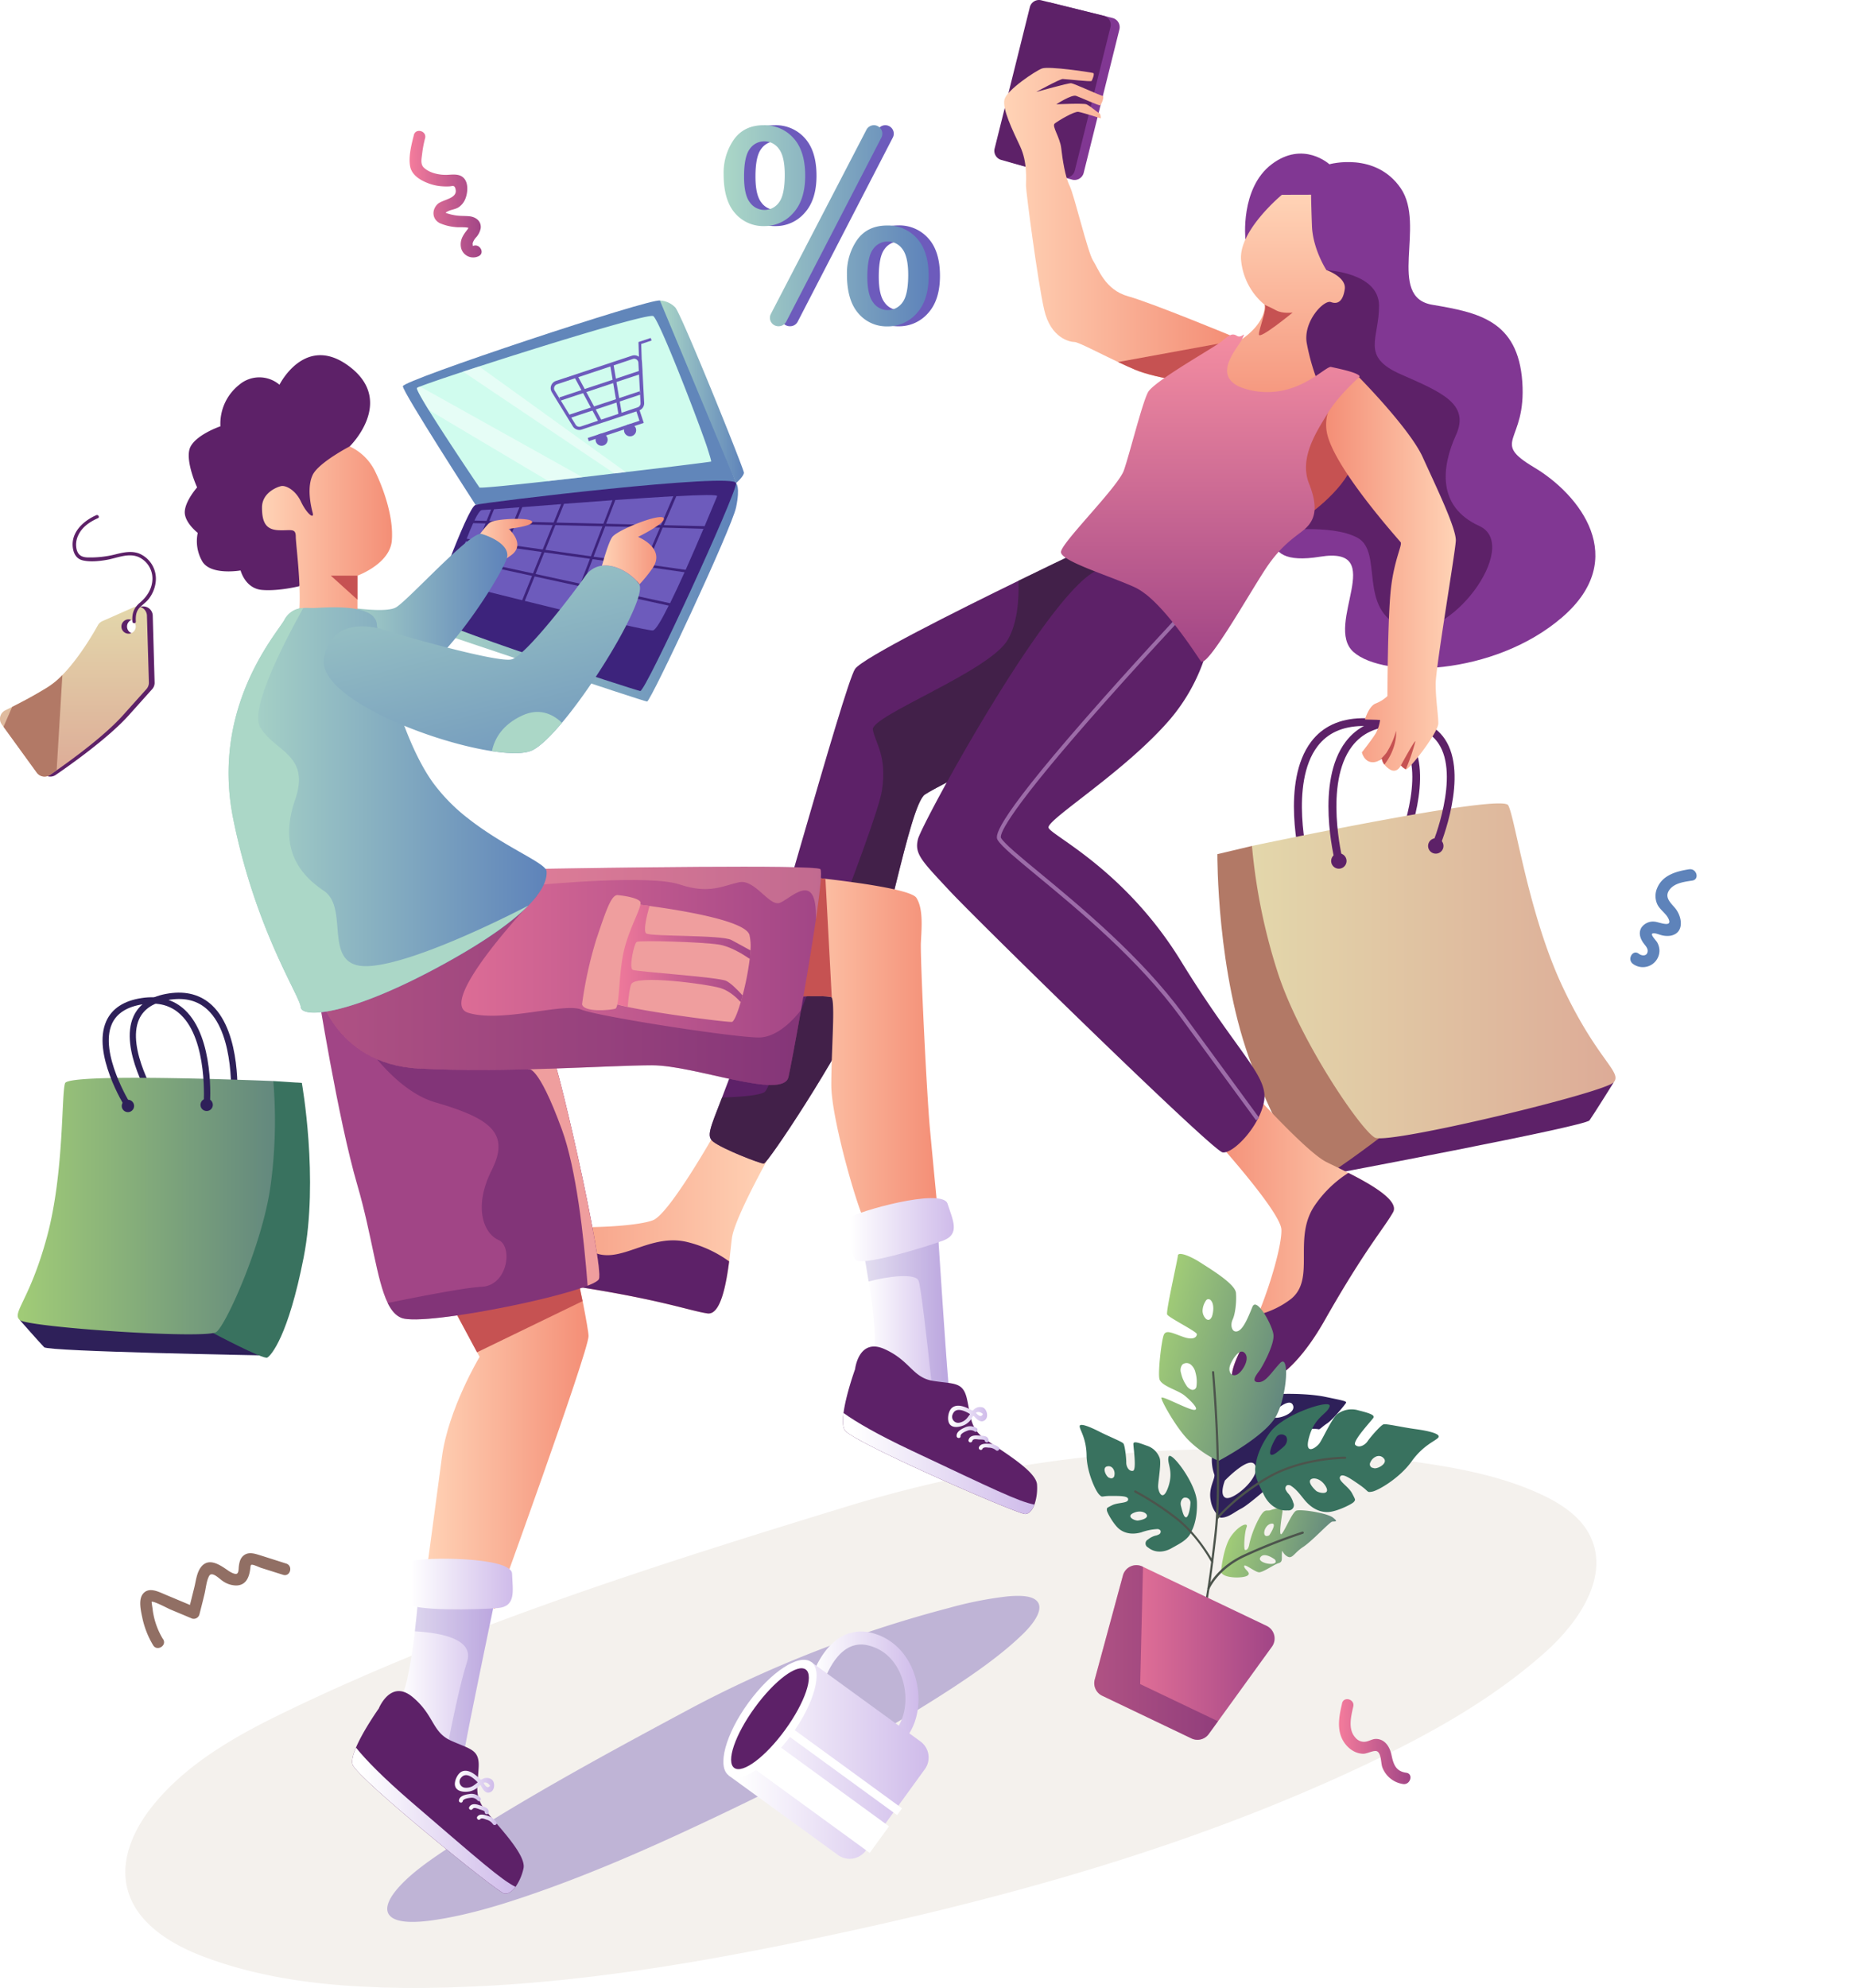 <svg xmlns="http://www.w3.org/2000/svg" xmlns:xlink="http://www.w3.org/1999/xlink" viewBox="0 0 705.42 757.29"><defs><style>.cls-1{mask:url(#mask);filter:url(#luminosity-noclip-9);}.cls-10,.cls-12,.cls-14,.cls-16,.cls-2,.cls-4,.cls-6,.cls-8{mix-blend-mode:multiply;}.cls-2{fill:url(#linear-gradient);}.cls-3{mask:url(#mask-2);filter:url(#luminosity-noclip-14);}.cls-4{fill:url(#linear-gradient-2);}.cls-5{mask:url(#mask-3);filter:url(#luminosity-noclip-15);}.cls-6{fill:url(#linear-gradient-3);}.cls-7{mask:url(#mask-4);filter:url(#luminosity-noclip-16);}.cls-8{fill:url(#linear-gradient-4);}.cls-9{mask:url(#mask-5);filter:url(#luminosity-noclip-10);}.cls-10{fill:url(#linear-gradient-5);}.cls-11{mask:url(#mask-6);filter:url(#luminosity-noclip-11);}.cls-12{fill:url(#linear-gradient-6);}.cls-13{mask:url(#mask-7);filter:url(#luminosity-noclip-12);}.cls-14{fill:url(#linear-gradient-7);}.cls-15{mask:url(#mask-8);filter:url(#luminosity-noclip-13);}.cls-16{fill:url(#linear-gradient-8);}.cls-17{mask:url(#mask-9);}.cls-18,.cls-20,.cls-22,.cls-24{opacity:0.62;}.cls-18{fill:url(#linear-gradient-9);}.cls-19{mask:url(#mask-10);}.cls-20{fill:url(#linear-gradient-10);}.cls-21{mask:url(#mask-11);}.cls-22{fill:url(#linear-gradient-11);}.cls-23{mask:url(#mask-12);}.cls-24{fill:url(#linear-gradient-12);}.cls-25{fill:#f4f1ed;}.cls-26{fill:#bfb4d6;}.cls-27,.cls-59{fill:#5d2168;}.cls-28{fill:#b27966;}.cls-29{fill:url(#linear-gradient-13);}.cls-30{fill:#813793;}.cls-31{fill:url(#linear-gradient-14);}.cls-32{fill:#c65252;}.cls-33{fill:url(#linear-gradient-15);}.cls-34{fill:url(#linear-gradient-16);}.cls-35{fill:#381f3d;opacity:0.71;}.cls-36{fill:url(#linear-gradient-17);}.cls-37{fill:#9c6ca8;}.cls-38{fill:url(#linear-gradient-18);}.cls-39{fill:url(#linear-gradient-19);}.cls-40{mask:url(#mask-13);}.cls-41{fill:url(#linear-gradient-20);}.cls-42{fill:url(#linear-gradient-21);}.cls-43{fill:url(#linear-gradient-22);}.cls-44{fill:url(#linear-gradient-23);}.cls-45{fill:url(#linear-gradient-24);}.cls-46{opacity:0.18;}.cls-47{fill:#5e45ad;}.cls-48{fill:#6186ba;}.cls-49{fill:#d0fcee;}.cls-50{fill:url(#linear-gradient-25);}.cls-51{fill:#3d237c;}.cls-52{fill:#6d5bbc;}.cls-53{fill:url(#linear-gradient-26);}.cls-54{fill:url(#linear-gradient-27);}.cls-55{mask:url(#mask-14);}.cls-56,.cls-66{opacity:0.64;}.cls-56{fill:url(#linear-gradient-28);}.cls-57{fill:url(#linear-gradient-29);}.cls-58{fill:#a14586;}.cls-59{opacity:0.45;}.cls-60,.cls-63{fill:#ef9e9e;}.cls-61{fill:url(#linear-gradient-30);}.cls-62{fill:url(#linear-gradient-31);}.cls-63{opacity:0.42;}.cls-64{fill:url(#linear-gradient-32);}.cls-65{mask:url(#mask-15);}.cls-66{fill:url(#linear-gradient-33);}.cls-67{fill:url(#linear-gradient-34);}.cls-68{fill:#abd7c7;}.cls-69{fill:url(#linear-gradient-35);}.cls-70{fill:url(#linear-gradient-36);}.cls-71{fill:url(#linear-gradient-37);}.cls-72{fill:url(#linear-gradient-38);}.cls-73{fill:url(#linear-gradient-39);}.cls-74{fill:url(#linear-gradient-40);}.cls-75{fill:url(#linear-gradient-41);}.cls-76{fill:url(#linear-gradient-42);}.cls-77{fill:url(#linear-gradient-43);}.cls-78{fill:url(#linear-gradient-44);}.cls-79{fill:url(#linear-gradient-45);}.cls-80{fill:url(#linear-gradient-46);}.cls-81{fill:url(#linear-gradient-47);}.cls-82,.cls-93{fill:#fff;}.cls-82{opacity:0.46;}.cls-83{fill:url(#linear-gradient-48);}.cls-84{mask:url(#mask-16);}.cls-85{opacity:0.32;fill:url(#linear-gradient-49);}.cls-86{fill:url(#linear-gradient-50);}.cls-87{fill:url(#linear-gradient-51);}.cls-88{fill:#916f64;}.cls-89{fill:url(#linear-gradient-52);}.cls-90{fill:#5e83ba;}.cls-91{fill:url(#linear-gradient-53);}.cls-92{fill:url(#linear-gradient-54);}.cls-94{fill:url(#linear-gradient-55);}.cls-95{fill:#2e2059;}.cls-96{fill:#39725f;}.cls-97{fill:url(#linear-gradient-56);}.cls-98{fill:url(#linear-gradient-57);}.cls-99{fill:url(#linear-gradient-58);}.cls-100{fill:#4c544c;}.cls-101{fill:url(#linear-gradient-59);}.cls-102{filter:url(#luminosity-noclip-8);}.cls-103{filter:url(#luminosity-noclip-7);}.cls-104{filter:url(#luminosity-noclip-6);}.cls-105{filter:url(#luminosity-noclip-5);}.cls-106{filter:url(#luminosity-noclip-4);}.cls-107{filter:url(#luminosity-noclip-3);}.cls-108{filter:url(#luminosity-noclip-2);}.cls-109{filter:url(#luminosity-noclip);}</style><filter id="luminosity-noclip" x="2.64" y="-7944.02" width="359.34" height="32766" filterUnits="userSpaceOnUse" color-interpolation-filters="sRGB"><feFlood flood-color="#fff" result="bg"/><feBlend in="SourceGraphic" in2="bg"/></filter><mask id="mask" x="2.64" y="-7944.02" width="359.34" height="32766" maskUnits="userSpaceOnUse"><g class="cls-109"/></mask><linearGradient id="linear-gradient" x1="182.31" y1="24.76" x2="182.31" y2="585.1" gradientUnits="userSpaceOnUse"><stop offset="0"/><stop offset="1" stop-color="#fff"/></linearGradient><filter id="luminosity-noclip-2" x="128.14" y="-7944.02" width="64.74" height="32766" filterUnits="userSpaceOnUse" color-interpolation-filters="sRGB"><feFlood flood-color="#fff" result="bg"/><feBlend in="SourceGraphic" in2="bg"/></filter><mask id="mask-2" x="128.14" y="-7944.02" width="64.74" height="32766" maskUnits="userSpaceOnUse"><g class="cls-108"/></mask><linearGradient id="linear-gradient-2" x1="128.14" y1="238.9" x2="192.88" y2="238.9" gradientUnits="userSpaceOnUse"><stop offset="0" stop-color="gray"/><stop offset="0.81" stop-color="#fff"/></linearGradient><filter id="luminosity-noclip-3" x="123.36" y="-7944.02" width="55.1" height="32766" filterUnits="userSpaceOnUse" color-interpolation-filters="sRGB"><feFlood flood-color="#fff" result="bg"/><feBlend in="SourceGraphic" in2="bg"/></filter><mask id="mask-3" x="123.36" y="-7944.02" width="55.1" height="32766" maskUnits="userSpaceOnUse"><g class="cls-107"/></mask><linearGradient id="linear-gradient-3" x1="123.36" y1="281.84" x2="178.46" y2="281.84" xlink:href="#linear-gradient-2"/><filter id="luminosity-noclip-4" x="158.79" y="-7944.02" width="112.21" height="32766" filterUnits="userSpaceOnUse" color-interpolation-filters="sRGB"><feFlood flood-color="#fff" result="bg"/><feBlend in="SourceGraphic" in2="bg"/></filter><mask id="mask-4" x="158.79" y="-7944.02" width="112.21" height="32766" maskUnits="userSpaceOnUse"><g class="cls-106"/></mask><linearGradient id="linear-gradient-4" x1="158.79" y1="165.85" x2="271" y2="165.85" xlink:href="#linear-gradient-2"/><filter id="luminosity-noclip-5" x="139.28" y="-7944.02" width="222.7" height="32766" filterUnits="userSpaceOnUse" color-interpolation-filters="sRGB"><feFlood flood-color="#fff" result="bg"/><feBlend in="SourceGraphic" in2="bg"/></filter><mask id="mask-5" x="139.28" y="-7944.02" width="222.7" height="32766" maskUnits="userSpaceOnUse"><g class="cls-105"/></mask><linearGradient id="linear-gradient-5" x1="139.28" y1="296.08" x2="361.98" y2="296.08" gradientUnits="userSpaceOnUse"><stop offset="0"/><stop offset="0.94" stop-color="#fff"/></linearGradient><filter id="luminosity-noclip-6" x="393.55" y="-7944.02" width="311.86" height="32766" filterUnits="userSpaceOnUse" color-interpolation-filters="sRGB"><feFlood flood-color="#fff" result="bg"/><feBlend in="SourceGraphic" in2="bg"/></filter><mask id="mask-6" x="393.55" y="-7944.02" width="311.86" height="32766" maskUnits="userSpaceOnUse"><g class="cls-104"/></mask><linearGradient id="linear-gradient-6" x1="549.48" y1="32.9" x2="549.48" y2="525.54" xlink:href="#linear-gradient-5"/><filter id="luminosity-noclip-7" x="393.55" y="-7944.02" width="126.57" height="32766" filterUnits="userSpaceOnUse" color-interpolation-filters="sRGB"><feFlood flood-color="#fff" result="bg"/><feBlend in="SourceGraphic" in2="bg"/></filter><mask id="mask-7" x="393.55" y="-7944.02" width="126.57" height="32766" maskUnits="userSpaceOnUse"><g class="cls-103"/></mask><linearGradient id="linear-gradient-7" x1="393.55" y1="258.9" x2="520.12" y2="258.9" xlink:href="#linear-gradient-5"/><filter id="luminosity-noclip-8" x="427.79" y="-7944.02" width="90.32" height="32766" filterUnits="userSpaceOnUse" color-interpolation-filters="sRGB"><feFlood flood-color="#fff" result="bg"/><feBlend in="SourceGraphic" in2="bg"/></filter><mask id="mask-8" x="427.79" y="-7944.02" width="90.32" height="32766" maskUnits="userSpaceOnUse"><g class="cls-102"/></mask><linearGradient id="linear-gradient-8" x1="427.79" y1="197.35" x2="518.11" y2="197.35" xlink:href="#linear-gradient"/><filter id="luminosity-noclip-9" x="2.64" y="24.76" width="359.34" height="560.34" filterUnits="userSpaceOnUse" color-interpolation-filters="sRGB"><feFlood flood-color="#fff" result="bg"/><feBlend in="SourceGraphic" in2="bg"/></filter><mask id="mask-9" x="2.64" y="24.76" width="359.34" height="560.34" maskUnits="userSpaceOnUse"><g class="cls-1"><path class="cls-2" d="M53,560.46,2.8,99.65a27.63,27.63,0,0,1,22.67-30.2L277.06,25.18A27.62,27.62,0,0,1,309.26,49l52.51,422.55A27.63,27.63,0,0,1,342.9,501.2L89,583.73A27.61,27.61,0,0,1,53,560.46Z"/></g></mask><linearGradient id="linear-gradient-9" x1="182.31" y1="24.76" x2="182.31" y2="585.1" gradientUnits="userSpaceOnUse"><stop offset="0" stop-color="#9c7c9c"/><stop offset="1" stop-color="#f4f1ed"/></linearGradient><filter id="luminosity-noclip-10" x="139.28" y="24.76" width="222.7" height="542.64" filterUnits="userSpaceOnUse" color-interpolation-filters="sRGB"><feFlood flood-color="#fff" result="bg"/><feBlend in="SourceGraphic" in2="bg"/></filter><mask id="mask-10" x="139.28" y="24.76" width="222.7" height="542.64" maskUnits="userSpaceOnUse"><g class="cls-9"><path class="cls-10" d="M342.9,501.2,139.28,567.4l160.9-53.78A28.32,28.32,0,0,0,319,483.24L266.69,50.66A28.27,28.27,0,0,0,252.8,29.45l24.26-4.27A27.62,27.62,0,0,1,309.26,49l52.51,422.55A27.63,27.63,0,0,1,342.9,501.2Z"/></g></mask><linearGradient id="linear-gradient-10" x1="139.28" y1="296.08" x2="361.98" y2="296.08" gradientUnits="userSpaceOnUse"><stop offset="0" stop-color="#9c7c9c"/><stop offset="0.94" stop-color="#f4f1ed"/></linearGradient><filter id="luminosity-noclip-11" x="393.55" y="32.9" width="311.86" height="492.64" filterUnits="userSpaceOnUse" color-interpolation-filters="sRGB"><feFlood flood-color="#fff" result="bg"/><feBlend in="SourceGraphic" in2="bg"/></filter><mask id="mask-11" x="393.55" y="32.9" width="311.86" height="492.64" maskUnits="userSpaceOnUse"><g class="cls-11"><path class="cls-12" d="M393.91,447.49l63.3-391.37a27.62,27.62,0,0,1,34.48-22.25L685,86.16A27.63,27.63,0,0,1,704.45,120L600.33,505.12a27.61,27.61,0,0,1-34.64,19.23l-152.5-46A27.62,27.62,0,0,1,393.91,447.49Z"/></g></mask><linearGradient id="linear-gradient-11" x1="549.48" y1="32.9" x2="549.48" y2="525.54" xlink:href="#linear-gradient-10"/><filter id="luminosity-noclip-12" x="393.55" y="32.9" width="126.57" height="452.01" filterUnits="userSpaceOnUse" color-interpolation-filters="sRGB"><feFlood flood-color="#fff" result="bg"/><feBlend in="SourceGraphic" in2="bg"/></filter><mask id="mask-12" x="393.55" y="32.9" width="126.57" height="452.01" maskUnits="userSpaceOnUse"><g class="cls-13"><path class="cls-14" d="M520.12,41.55c-11.93,2.06-21.91,11-24,23.14L428.18,462.15A27,27,0,0,0,435,484.91l-21.76-6.57a27.62,27.62,0,0,1-19.28-30.85l63.3-391.38a27.63,27.63,0,0,1,34.48-22.25Z"/></g></mask><linearGradient id="linear-gradient-12" x1="393.55" y1="258.9" x2="520.12" y2="258.9" xlink:href="#linear-gradient-10"/><linearGradient id="linear-gradient-13" x1="477.13" y1="369.87" x2="615.67" y2="369.87" gradientUnits="userSpaceOnUse"><stop offset="0" stop-color="#e3d7ab"/><stop offset="1" stop-color="#ddab97"/></linearGradient><linearGradient id="linear-gradient-14" x1="382.72" y1="85.99" x2="468.74" y2="85.99" gradientUnits="userSpaceOnUse"><stop offset="0" stop-color="#ffd3b6"/><stop offset="1" stop-color="#f48e76"/></linearGradient><linearGradient id="linear-gradient-15" x1="484.61" y1="74.21" x2="484.61" y2="163.93" xlink:href="#linear-gradient-14"/><linearGradient id="linear-gradient-16" x1="187.13" y1="464.92" x2="295.67" y2="464.92" gradientUnits="userSpaceOnUse"><stop offset="0" stop-color="#f48e76"/><stop offset="1" stop-color="#ffd3b6"/></linearGradient><linearGradient id="linear-gradient-17" x1="462.11" y1="471.35" x2="531.25" y2="471.35" xlink:href="#linear-gradient-16"/><linearGradient id="linear-gradient-18" x1="505.39" y1="218.69" x2="554.82" y2="218.69" xlink:href="#linear-gradient-16"/><linearGradient id="linear-gradient-19" x1="461.26" y1="127.41" x2="461.26" y2="252.09" gradientUnits="userSpaceOnUse"><stop offset="0" stop-color="#f48da1"/><stop offset="1" stop-color="#a14586"/></linearGradient><filter id="luminosity-noclip-13" x="427.79" y="142.61" width="90.32" height="109.48" filterUnits="userSpaceOnUse" color-interpolation-filters="sRGB"><feFlood flood-color="#fff" result="bg"/><feBlend in="SourceGraphic" in2="bg"/></filter><mask id="mask-13" x="427.79" y="142.61" width="90.32" height="109.48" maskUnits="userSpaceOnUse"><g class="cls-15"><path class="cls-16" d="M517.93,143.74s-7.76,6.78-11.91,13.65-11.08,17-7.12,26.91,1.6,14.1-1.18,16.83-8.72,5.44-15.4,15.58-22.51,38.35-24.73,35.13c-1.92-2.77-11.93-18.41-21-25.53,1,.72,17.85,12.17,20.24,12.17s16.33-21.77,19.79-27.71c2.89-5-35.92-24.15-48.84-30.36a8,8,0,0,0,.6-1.3c2.23-6.44,6.93-25.48,9.16-29.69a3.87,3.87,0,0,1,.54-.76c10.61,7.94,30.11,22.28,35.08,24.17,6.93,2.63,16.33,7.76,21.28-2.14s14.12-18.6,14.12-18.6a58.68,58.68,0,0,1,8.81-9.48C518.05,143,518.33,143.39,517.93,143.74Z"/></g></mask><linearGradient id="linear-gradient-20" x1="427.79" y1="197.35" x2="518.11" y2="197.35" gradientUnits="userSpaceOnUse"><stop offset="0" stop-color="#9c7c9c"/><stop offset="1" stop-color="#6a456d"/></linearGradient><linearGradient id="linear-gradient-21" x1="161.95" y1="523.35" x2="224.29" y2="523.35" xlink:href="#linear-gradient-14"/><linearGradient id="linear-gradient-22" x1="328.45" y1="500.16" x2="361.86" y2="500.16" gradientUnits="userSpaceOnUse"><stop offset="0.05" stop-color="#fff"/><stop offset="1" stop-color="#cfbbea"/></linearGradient><linearGradient id="linear-gradient-23" x1="294.34" y1="399.6" x2="357.39" y2="399.6" xlink:href="#linear-gradient-14"/><linearGradient id="linear-gradient-24" x1="150.64" y1="637.42" x2="188.91" y2="637.42" xlink:href="#linear-gradient-22"/><linearGradient id="linear-gradient-25" x1="163.43" y1="225.65" x2="281.27" y2="225.65" gradientUnits="userSpaceOnUse"><stop offset="0" stop-color="#abd7c7"/><stop offset="1" stop-color="#5e83ba"/></linearGradient><linearGradient id="linear-gradient-26" x1="181.12" y1="206.19" x2="202.77" y2="206.19" xlink:href="#linear-gradient-14"/><linearGradient id="linear-gradient-27" x1="128.14" y1="233.84" x2="193.35" y2="233.84" xlink:href="#linear-gradient-25"/><filter id="luminosity-noclip-14" x="128.14" y="213.43" width="64.74" height="50.94" filterUnits="userSpaceOnUse" color-interpolation-filters="sRGB"><feFlood flood-color="#fff" result="bg"/><feBlend in="SourceGraphic" in2="bg"/></filter><mask id="mask-14" x="128.14" y="213.43" width="64.74" height="50.94" maskUnits="userSpaceOnUse"><g class="cls-3"><path class="cls-4" d="M192.88,213.43c-3.08,7.74-21.07,36.06-35,44.87-15.18,9.57-21.61,5-21.61,5l-8.08-32.71s15.17,2.89,21.3,1.33c9.56,3.27,20.18,6.6,21.25,5.69C172.12,236.35,185.48,221.61,192.88,213.43Z"/></g></mask><linearGradient id="linear-gradient-28" x1="128.14" y1="238.9" x2="192.88" y2="238.9" gradientUnits="userSpaceOnUse"><stop offset="0" stop-color="#6a86c7"/><stop offset="0.81" stop-color="#3d5466"/></linearGradient><linearGradient id="linear-gradient-29" x1="99.85" y1="208.05" x2="149.42" y2="208.05" xlink:href="#linear-gradient-14"/><linearGradient id="linear-gradient-30" x1="120.88" y1="371.8" x2="312.88" y2="371.8" gradientUnits="userSpaceOnUse"><stop offset="0" stop-color="#f47c9c"/><stop offset="1" stop-color="#a14586"/></linearGradient><linearGradient id="linear-gradient-31" x1="231.93" y1="363.77" x2="286.04" y2="363.77" xlink:href="#linear-gradient-30"/><linearGradient id="linear-gradient-32" x1="87.11" y1="308.55" x2="208.32" y2="308.55" xlink:href="#linear-gradient-25"/><filter id="luminosity-noclip-15" x="123.36" y="251.88" width="55.1" height="59.91" filterUnits="userSpaceOnUse" color-interpolation-filters="sRGB"><feFlood flood-color="#fff" result="bg"/><feBlend in="SourceGraphic" in2="bg"/></filter><mask id="mask-15" x="123.36" y="251.88" width="55.1" height="59.91" maskUnits="userSpaceOnUse"><g class="cls-5"><path class="cls-6" d="M178.46,311.8c-42.12-11.53-55.1-57.12-55.1-57.12,3.52-7.7,13.72,2.48,25.84,6.95,3.54,12.29,8.81,26.79,15.88,36.59A68.91,68.91,0,0,0,178.46,311.8Z"/></g></mask><linearGradient id="linear-gradient-33" x1="123.36" y1="281.84" x2="178.46" y2="281.84" xlink:href="#linear-gradient-28"/><linearGradient id="linear-gradient-34" x1="169.53" y1="181.67" x2="207.57" y2="333.82" xlink:href="#linear-gradient-25"/><linearGradient id="linear-gradient-35" x1="321.97" y1="468.46" x2="363.5" y2="468.46" xlink:href="#linear-gradient-22"/><linearGradient id="linear-gradient-36" x1="321.24" y1="557.54" x2="394.23" y2="557.54" xlink:href="#linear-gradient-22"/><linearGradient id="linear-gradient-37" x1="361.32" y1="539.58" x2="376.18" y2="539.58" xlink:href="#linear-gradient-22"/><linearGradient id="linear-gradient-38" x1="364.58" y1="545.57" x2="372.53" y2="545.57" xlink:href="#linear-gradient-22"/><linearGradient id="linear-gradient-39" x1="369.09" y1="548.16" x2="376.78" y2="548.16" xlink:href="#linear-gradient-22"/><linearGradient id="linear-gradient-40" x1="373.02" y1="551.29" x2="380.87" y2="551.29" xlink:href="#linear-gradient-22"/><linearGradient id="linear-gradient-41" x1="154.64" y1="603.45" x2="195.42" y2="603.45" xlink:href="#linear-gradient-22"/><linearGradient id="linear-gradient-42" x1="134.23" y1="693.58" x2="196.47" y2="693.58" xlink:href="#linear-gradient-22"/><linearGradient id="linear-gradient-43" x1="173.34" y1="678.8" x2="188.3" y2="678.8" xlink:href="#linear-gradient-22"/><linearGradient id="linear-gradient-44" x1="174.84" y1="685.03" x2="183.19" y2="685.03" xlink:href="#linear-gradient-22"/><linearGradient id="linear-gradient-45" x1="178.73" y1="689.22" x2="186.21" y2="689.22" xlink:href="#linear-gradient-22"/><linearGradient id="linear-gradient-46" x1="181.78" y1="693.28" x2="189.31" y2="693.28" xlink:href="#linear-gradient-22"/><linearGradient id="linear-gradient-47" x1="229.4" y1="209.81" x2="253.02" y2="209.81" xlink:href="#linear-gradient-14"/><linearGradient id="linear-gradient-48" x1="251.5" y1="149.29" x2="283.5" y2="149.29" xlink:href="#linear-gradient-25"/><filter id="luminosity-noclip-16" x="158.79" y="145.93" width="112.21" height="39.84" filterUnits="userSpaceOnUse" color-interpolation-filters="sRGB"><feFlood flood-color="#fff" result="bg"/><feBlend in="SourceGraphic" in2="bg"/></filter><mask id="mask-16" x="158.79" y="145.93" width="112.21" height="39.84" maskUnits="userSpaceOnUse"><g class="cls-7"><path class="cls-8" d="M271,175.84c-.42.13-15.14,2-32.45,4l-4.36.51L222,181.8c-4.48.51-8.89,1-13,1.48-14.11,1.56-25.3,2.69-26.26,2.46,0,0-12.47-18.4-19.37-29.58-2.84-4.6-4.74-8-4.45-8.36a5,5,0,0,1,1.16-.55c.81-.32,2-.77,3.58-1.32l23.92,34.13,81.65-10.43C270.45,173.38,271.17,175.77,271,175.84Z"/></g></mask><linearGradient id="linear-gradient-49" x1="158.79" y1="165.85" x2="271" y2="165.85" xlink:href="#linear-gradient-28"/><linearGradient id="linear-gradient-50" x1="275.78" y1="85.99" x2="353.9" y2="85.99" xlink:href="#linear-gradient-25"/><linearGradient id="linear-gradient-51" x1="156.1" y1="73.94" x2="183.55" y2="73.94" xlink:href="#linear-gradient-30"/><linearGradient id="linear-gradient-52" x1="510.3" y1="663.51" x2="537.54" y2="663.51" xlink:href="#linear-gradient-30"/><linearGradient id="linear-gradient-53" x1="308.03" y1="641.48" x2="350.03" y2="641.48" xlink:href="#linear-gradient-22"/><linearGradient id="linear-gradient-54" x1="277.73" y1="670.61" x2="353.9" y2="670.61" xlink:href="#linear-gradient-22"/><linearGradient id="linear-gradient-55" x1="28.36" y1="231.01" x2="28.36" y2="295.83" xlink:href="#linear-gradient-13"/><linearGradient id="linear-gradient-56" x1="6.75" y1="459.46" x2="104.78" y2="459.46" gradientUnits="userSpaceOnUse"><stop offset="0" stop-color="#a1cc77"/><stop offset="1" stop-color="#63887e"/></linearGradient><linearGradient id="linear-gradient-57" x1="526.66" y1="161.49" x2="564.57" y2="161.49" gradientTransform="translate(3.16 289.28) rotate(15.28)" xlink:href="#linear-gradient-56"/><linearGradient id="linear-gradient-58" x1="479.81" y1="100.04" x2="532.67" y2="100.04" gradientTransform="translate(3.16 289.28) rotate(15.28)" xlink:href="#linear-gradient-56"/><linearGradient id="linear-gradient-59" x1="417.02" y1="629.52" x2="485.76" y2="629.52" xlink:href="#linear-gradient-30"/></defs><g id="Layer_2" data-name="Layer 2"><g id="Object"><g class="cls-17"><path class="cls-18" d="M53,560.46,2.8,99.65a27.63,27.63,0,0,1,22.67-30.2L277.06,25.18A27.62,27.62,0,0,1,309.26,49l52.51,422.55A27.63,27.63,0,0,1,342.9,501.2L89,583.73A27.61,27.61,0,0,1,53,560.46Z"/></g><g class="cls-19"><path class="cls-20" d="M342.9,501.2,139.28,567.4l160.9-53.78A28.32,28.32,0,0,0,319,483.24L266.69,50.66A28.27,28.27,0,0,0,252.8,29.45l24.26-4.27A27.62,27.62,0,0,1,309.26,49l52.51,422.55A27.63,27.63,0,0,1,342.9,501.2Z"/></g><g class="cls-21"><path class="cls-22" d="M393.91,447.49l63.3-391.37a27.62,27.62,0,0,1,34.48-22.25L685,86.16A27.63,27.63,0,0,1,704.45,120L600.33,505.12a27.61,27.61,0,0,1-34.64,19.23l-152.5-46A27.62,27.62,0,0,1,393.91,447.49Z"/></g><g class="cls-23"><path class="cls-24" d="M520.12,41.55c-11.93,2.06-21.91,11-24,23.14L428.18,462.15A27,27,0,0,0,435,484.91l-21.76-6.57a27.62,27.62,0,0,1-19.28-30.85l63.3-391.38a27.63,27.63,0,0,1,34.48-22.25Z"/></g><path class="cls-25" d="M382.34,559.63a499.3,499.3,0,0,0-59.49,14.25c-71,21.71-145.43,45.28-212.46,77.47C91.45,660.44,72.44,670.79,59,686.92c-7.51,9-13.25,20.76-10.57,32.16,3.15,13.46,16.69,21.68,29.64,26.5,24.71,9.21,51.45,11.6,77.82,11.71,52.84.22,105.34-8.39,157.05-19.32,71.2-15,141.85-34.65,207.62-65.8,24.45-11.58,48.39-24.89,68.54-42.93,12.47-11.17,24.14-28.29,17.19-43.52-3.55-7.78-11.23-12.83-19-16.44-14.44-6.7-30.26-9.81-46-12.1A501.31,501.31,0,0,0,382.34,559.63Z"/><path class="cls-26" d="M288.54,638.41q-13.43,6.08-26.16,12.89c-30.84,16.52-63.06,34-91.13,52.43-7.93,5.2-15.79,10.72-20.58,16.75-2.67,3.35-4.28,7.1-2,9.42,2.64,2.74,9.59,2.57,16,1.67,12.2-1.71,24.73-5.38,36.89-9.55,24.38-8.34,47.82-18.76,70.69-29.61,31.5-14.94,62.34-30.9,89.92-48.86,10.25-6.67,20.12-13.68,27.83-21.23,4.76-4.67,8.64-10.65,4.1-13.22-2.32-1.31-6.3-1.3-10.2-.94a143,143,0,0,0-22.27,4.4A462.87,462.87,0,0,0,288.54,638.41Z"/><path class="cls-27" d="M495.65,328.36c-.32-1.24-7.59-30.52,4.05-45.82,4.37-5.75,10.83-8.75,19.2-8.93,8.61-.18,14.85,2.46,18.52,7.85,9.35,13.72-1.55,40.25-2,41.38l-2.74-1.15c.11-.26,10.75-26.17,2.31-38.56-3.08-4.51-8.46-6.72-16-6.55s-13.1,2.76-16.89,7.75c-10.77,14.16-3.62,43-3.54,43.3Z"/><path class="cls-27" d="M615,412.32s-7.59,12.16-9.24,14.49-101.92,21.13-101.92,21.13l26.25-23.09Z"/><path class="cls-28" d="M477.13,322.27l-13.19,3.12S463.61,371,477.13,406s23.09,42.58,25.07,43.24,23.35-15.59,23.35-15.59Z"/><path class="cls-29" d="M477.13,322.27s95-20.13,97.64-15.51S582.35,348,595.55,376s22.76,32.33,19.46,36.29-85.76,23.75-91,21.11-29-37.39-37.27-63.56A221.23,221.23,0,0,1,477.13,322.27Z"/><path class="cls-27" d="M513.17,328a2.93,2.93,0,1,1-2.93-2.93A2.93,2.93,0,0,1,513.17,328Z"/><path class="cls-27" d="M550.11,322.27a2.93,2.93,0,1,1-2.93-2.93A2.93,2.93,0,0,1,550.11,322.27Z"/><path class="cls-27" d="M508.8,328.36c-.31-1.24-7.58-30.52,4.06-45.82,4.37-5.75,10.82-8.75,19.19-8.93,8.61-.18,14.85,2.46,18.52,7.85,9.35,13.72-1.55,40.25-2,41.38l-2.74-1.15c.11-.26,10.76-26.17,2.31-38.56-3.07-4.51-8.46-6.72-16-6.55s-13.09,2.76-16.89,7.75c-10.77,14.16-3.62,43-3.54,43.3Z"/><path class="cls-30" d="M387.55,36.81l8.28-33.25A3.6,3.6,0,0,1,400.18.94L424,6.86a3.59,3.59,0,0,1,2.61,4.35L413,65.83a3.59,3.59,0,0,1-4.46,2.59l-23.58-6.66a3.59,3.59,0,0,1-2.5-4.32Z"/><path class="cls-27" d="M384.19,36l8.28-33.25A3.59,3.59,0,0,1,396.82.11L420.59,6a3.57,3.57,0,0,1,2.61,4.34L409.6,65a3.59,3.59,0,0,1-4.46,2.58l-23.58-6.66a3.6,3.6,0,0,1-2.51-4.32Z"/><path class="cls-31" d="M468.74,127.71l-1.68,2.72-9.72,15.69s-16-1.65-24.74-5.27c-2-.85-4.25-1.87-6.5-2.93-7.47-3.54-15.2-7.63-16.59-7.63-1.81,0-9.07-1.49-11.55-12.21S391,73,391,70.75s.62-8.91-2.23-15-6.93-14.35-5.94-17.93S394.5,27.08,397.1,26.09s18.92,1.49,19.54,1.74-.37,2.59-.62,3-9.89-.74-11-.74-9.79,4.76-10.13,4.95c.36-.1,12.25-3.46,13.35-3.34s10.51,4.45,11.75,4.76-.37,3.28-.62,3.65-7.54-3-9.27-3.59-7.55,3.22-7.55,3.22,10.27-.49,11.5,0,4.21,3.09,4.83,3.34.62,2,.62,2-6.93-2.23-8.54-2.47-7.79,3.46-9,4.45,2,5.19,2.48,9.4,1.48,10.89,3.21,14.35,6.93,25.48,8.91,28.45,4.45,11.13,13.36,13.61S468.74,127.71,468.74,127.71Z"/><path class="cls-32" d="M467.06,130.43l-9.72,15.69s-16-1.65-24.74-5.27c-2-.85-4.25-1.87-6.5-2.93Z"/><path class="cls-30" d="M474.63,91.16s-2.08-19.42,10-28.58,22,0,22,0,17.56-4.94,27.21,9.16-5.52,41.4,12,44.36,32.66,5.94,34.31,29.36-12.54,22.43,4.61,32.66,36.62,34.63,10.56,57.06-68,23.42-79.5,13.2,13.67-40.58-12.79-36.29-17.22-14.18-11.62-27.71,15.84-42.88,3.63-54.42S474.63,91.16,474.63,91.16Z"/><path class="cls-27" d="M505.39,102.91s20.09.8,20.16,13.51-7.18,19.38,8.32,26.19,26.4,11.26,21,23.14-7.43,27.21,8.9,34.63S551.9,245.9,534.55,239s-7.19-28.7-17.21-34.14-31.14-2.48-31.14-2.48S478.73,97,505.39,102.91Z"/><path class="cls-33" d="M488.53,74.21S471.75,88.07,473,99.28a25,25,0,0,0,8.95,16.82s1,6.27-8.48,13-20.37,15.4-15.42,22.46,9.89,12.34,20.12,12.34,24.81-16.49,24.81-16.49a82.59,82.59,0,0,1-5-16.82c-1.32-8.25,6.6-16.49,9.24-15.51s4.61-.33,5.27-4.94-7-7.26-7-7.26-5.17-7.92-5.5-16.82-.33-11.88-.33-11.88Z"/><path class="cls-34" d="M269.59,500.35c-6.71-1-16.62-4.9-47.58-9.85s-35.08-17.08-34.87-21.11,5.5-4.85,18.61-2.88a95.79,95.79,0,0,0,9.55.85c12.85.57,28.55-.54,33.58-2.52,6.4-2.51,24.27-34.33,24.27-34.33,6.42-4.17,22.52,5.52,22.52,5.52s-15.73,27.46-16.75,35.73c-.28,2.22-.59,5.37-1,8.78C276.67,489.86,274.5,501.09,269.59,500.35Z"/><path class="cls-27" d="M269.59,500.35c-6.71-1-16.62-4.9-47.58-9.85s-35.08-17.08-34.87-21.11,5.5-4.85,18.61-2.88a95.79,95.79,0,0,0,9.55.85,33.5,33.5,0,0,0,9.91,9.18c10.49,6,21.72-6.75,36.32-3.47a45.45,45.45,0,0,1,16.35,7.47C276.67,489.86,274.5,501.09,269.59,500.35Z"/><path class="cls-27" d="M425.18,257.53c-9.9,14.37-66.8,41-72.74,45.18s-15.33,59.56-24,79.57-35.88,61-37.36,61-15.83-5.58-19.3-8.37c-2.57-2.08-1.32-4.67,3.39-16.81,1.62-4.2,3.65-9.53,6.09-16.38,9.47-26.68,40.5-140.84,44.6-146.88,2.8-4.14,39.38-22.43,62.29-33.6,10.63-5.19,18.31-8.85,18.31-8.85C440.22,191.77,435.07,243.15,425.18,257.53Z"/><path class="cls-35" d="M425.18,257.53c-9.9,14.37-66.8,41-72.74,45.18s-15.33,59.56-24,79.57-35.88,61-37.36,61-15.83-5.58-19.3-8.37c-2.57-2.08-1.32-4.67,3.39-16.81,7.07-.22,14.85-.79,16.4-2.24,3-2.75,42.56-101.47,44.54-114.73s-2.48-17.91-3.47-23.14,44.53-22.22,51.46-34.32c3.66-6.39,4.28-15.38,4.05-22.43,10.63-5.19,18.31-8.85,18.31-8.85C440.22,191.77,435.07,243.15,425.18,257.53Z"/><path class="cls-36" d="M530.9,461.79c-3.3,5.94-10.56,13.86-26.06,41.17s-29,26.79-33,25.13-3-6.92,3.46-18.54a92.6,92.6,0,0,0,4.11-8.67c4.95-11.88,9.18-27,8.93-32.49-.33-6.92-26.06-35.25-26.06-35.25-2-7.55,13.19-19.17,13.19-19.17s22.1,24.74,30,28.7c2.12,1.05,5.16,2.49,8.42,4.15C522.82,451.33,533.31,457.44,530.9,461.79Z"/><path class="cls-27" d="M462.62,230.23a70.34,70.34,0,0,1-16.5,43.55c-17.15,20.12-47.5,38.59-46.51,41.56s29,15.83,50.47,50.8,33.32,43.62,31.67,53.31S469.87,439.69,465.91,439s-93.22-88.06-104-99.62-13.48-14.1-12.06-19.75,45.65-87.13,65.87-101S462.73,227,462.62,230.23Z"/><path class="cls-37" d="M478.7,426.81c-.05-.06-4.92-6.68-28.89-39.45-16-21.9-39.25-41.08-54.63-53.77-7.81-6.45-13.45-11.11-14.94-13.54-.8-1.3-2.93-4.77,33.26-46.17,17.72-20.28,36.19-40,36.37-40.16l1.08,1c-.18.19-18.64,19.86-36.34,40.12-32.9,37.65-33.66,43.52-33.1,44.42,1.36,2.21,7.21,7.05,14.62,13.16,15.43,12.74,38.76,32,54.88,54,24,32.77,28.84,39.39,28.89,39.45Z"/><path class="cls-32" d="M496.92,197.35s14.6-9.58,18.8-20.72.25-33.4-12.61-21.77S481.09,204.71,496.92,197.35Z"/><path class="cls-38" d="M547.14,260.5c0,6.18,1,11.63,1,15.09s-11.29,18-12.36,17.48h0a6.2,6.2,0,0,1-1.89-1.48h0c-.14.29-1.62,3.21-4.28,1.48a7.57,7.57,0,0,1-2-1.82,4.9,4.9,0,0,1-1-2.32,5.55,5.55,0,0,1-1.06.78,4.52,4.52,0,0,1-3.39.54c-2.48-.66-3.14-3.63-3.14-3.63s4-5.11,5.28-7.25a14.41,14.41,0,0,0,1.65-5.12l-5.77-.16s1.48-5.12,4.12-6.1a13.78,13.78,0,0,0,4.45-2.81s.08-29.69,1.32-40.82,4.46-16.82,3.71-17.81-26.22-29.19-28.2-42.31,12.35-20.52,12.35-20.52,19.32,19.53,24.26,30.42,12.87,27.21,12.62,31.91S547.14,254.31,547.14,260.5Z"/><path class="cls-32" d="M532.05,278.44s.66,6.22-4.45,12.83a4.9,4.9,0,0,1-1-2.32,5.55,5.55,0,0,1-1.06.78,21.67,21.67,0,0,0,2.79-2.88A30,30,0,0,0,532.05,278.44Z"/><path class="cls-32" d="M539.35,282.64a77,77,0,0,1-3.59,10.43,6.2,6.2,0,0,1-1.89-1.48S539.84,280.66,539.35,282.64Z"/><path class="cls-39" d="M517.93,143.74s-7.76,6.78-11.91,13.65-11.08,17-7.12,26.91,1.6,14.1-1.18,16.83-8.72,5.44-15.4,15.58-22.51,38.35-24.73,35.13c-1.92-2.77-11.93-18.41-21-25.53l-.05,0a20.92,20.92,0,0,0-4.2-2.64c-9.89-4.46-28-9.9-28-13.36,0-3.26,19.25-22.27,23.39-29.87a8,8,0,0,0,.6-1.3c2.23-6.44,6.93-25.48,9.16-29.69a3.87,3.87,0,0,1,.54-.76c4.12-4.81,24.84-16.43,27.41-18.54,2.72-2.22,4-3.46,5.94-2.22s3.71-2.48,2,1.23-13.86,15.84,3.46,19.55,28.21-9.4,30.43-8.91c1.69.38,7.92,1.61,10.07,2.84C518.05,143,518.33,143.39,517.93,143.74Z"/><g class="cls-40"><path class="cls-41" d="M517.93,143.74s-7.76,6.78-11.91,13.65-11.08,17-7.12,26.91,1.6,14.1-1.18,16.83-8.72,5.44-15.4,15.58-22.51,38.35-24.73,35.13c-1.92-2.77-11.93-18.41-21-25.53,1,.72,17.85,12.17,20.24,12.17s16.33-21.77,19.79-27.71c2.89-5-35.92-24.15-48.84-30.36a8,8,0,0,0,.6-1.3c2.23-6.44,6.93-25.48,9.16-29.69a3.87,3.87,0,0,1,.54-.76c10.61,7.94,30.11,22.28,35.08,24.17,6.93,2.63,16.33,7.76,21.28-2.14s14.12-18.6,14.12-18.6a58.68,58.68,0,0,1,8.81-9.48C518.05,143,518.33,143.39,517.93,143.74Z"/></g><path class="cls-27" d="M530.9,461.79c-3.3,5.94-10.56,13.86-26.06,41.17s-29,26.79-33,25.13-3-6.92,3.46-18.54a92.6,92.6,0,0,0,4.11-8.67,34.12,34.12,0,0,0,12.55-6c9.57-7.68.66-22.86,8.91-35.39a44.15,44.15,0,0,1,13-12.67C522.82,451.33,533.31,457.44,530.9,461.79Z"/><path class="cls-32" d="M481.9,116.1s2,.83,4.47,2.15,6.26.82,6.26.82-12.86,10.57-12.86,8.34S483.13,117.16,481.9,116.1Z"/><path class="cls-42" d="M224.29,509c0,5.93-35.62,103.9-35.62,103.9L162,603s4-29.69,6.43-48,14.35-38.1,14.35-38.1l-.94-1.74-16.87-31.41,43.4-50s9.25,40.1,13.67,61.89C223.38,502.54,224.29,507.58,224.29,509Z"/><path class="cls-43" d="M355.51,531.31c-7.92-1.58-20.62-6.22-22.12-7.72-2.22-2.22.25-4.2,0-15.09a178,178,0,0,0-2.33-20.31c-1.29-8.13-2.61-15.06-2.61-15.06l28.94-4.67s3.71,58.1,4.46,62.31C362.09,532.14,359.37,532.09,355.51,531.31Z"/><path class="cls-44" d="M357.39,461.5S332,467.1,330,465.79s-13.19-38.91-13.19-52.44c0-7.68.53-17.16.69-24.08.11-4.75,0-8.29-.5-9.2a.44.44,0,0,0-.19-.21c-1.65-.83-19.13,0-19.13,0s-12.37-54.1,10.47-45.77c0,0,2.57.25,6.43.69,11,1.26,32.62,4.11,34.64,7.23,2.72,4.2,2,11.62,1.73,17.07s2.14,56.9,3.46,71.08S357.39,461.5,357.39,461.5Z"/><path class="cls-45" d="M188.91,608.06S177,665,176.58,669.29c-.14,1.44-2.92.56-6.6-1.34-7.22-3.72-17.88-11.36-18.91-13.17-1.55-2.74,1.36-4,4-14.54a172.73,172.73,0,0,0,3-18.78c1-8.76,1.66-16.63,1.66-16.63Z"/><g class="cls-46"><path class="cls-47" d="M159.77,604.83l29.14,3.23S177,665,176.58,669.29c-.14,1.44-2.92.56-6.6-1.34,2.59-13.27,5.68-27.82,8-34.81,2.83-8.58-9.36-11.08-19.87-11.68C159.13,612.7,159.77,604.83,159.77,604.83Z"/></g><g class="cls-46"><path class="cls-47" d="M355.51,531.31c-2.33-22-4.62-41.69-5.48-43.53-1.25-2.69-11.09-1.72-19,.41-1.29-8.13-2.61-15.06-2.61-15.06l28.94-4.67s3.71,58.1,4.46,62.31C362.09,532.14,359.37,532.09,355.51,531.31Z"/></g><path class="cls-48" d="M280.53,184.09s-25.41-68.61-29-69.6-98,30.34-98,32.65,27.71,45.19,27.71,45.19Z"/><path class="cls-49" d="M271,175.84c-.42.13-15.14,2-32.45,4l-4.36.51L222,181.8c-4.48.51-8.89,1-13,1.48-14.11,1.56-25.3,2.69-26.26,2.46,0,0-12.47-18.4-19.37-29.58-2.84-4.6-4.74-8-4.45-8.36a5,5,0,0,1,1.16-.55c.81-.32,2-.77,3.58-1.32,3.12-1.1,7.6-2.62,12.89-4.36l6.13-2c26.08-8.47,64.54-20.24,66.29-19.14,2.09,1.3,15.31,35,20.26,49.2C270.45,173.38,271.17,175.77,271,175.84Z"/><path class="cls-50" d="M280.53,184.09s1.65,1.16,0,9.16-32.56,74-33.92,74-81.53-27-81.53-27l-1.65-5.61Z"/><path class="cls-51" d="M163.43,234.56s14.52-41.24,17.82-42.23,99.28-12.53,99.28-8.24S246,263.58,244,263.25,162.52,237.13,163.43,234.56Z"/><polygon class="cls-52" points="251.5 201.02 230.65 200.51 226.2 212.07 245.59 214.81 251.5 201.02"/><path class="cls-52" d="M234.51,190.48,231,199.53l20.9.51,4.7-11C250.2,189.41,242.48,189.91,234.51,190.48Z"/><polygon class="cls-52" points="229.6 200.49 211.65 200.06 207.84 209.48 225.2 211.93 229.6 200.49"/><path class="cls-52" d="M196.83,198.71l14.16.34,2.85-7-14.79,1.15Z"/><path class="cls-52" d="M212.05,199.08l17.92.43,3.45-8.95c-6.2.44-12.51.91-18.48,1.37Z"/><polygon class="cls-52" points="206.44 210.28 192.95 208.37 190.05 215.61 203.14 218.45 206.44 210.28"/><polygon class="cls-52" points="224.83 212.88 207.46 210.42 204.12 218.67 221.18 222.38 224.83 212.88"/><path class="cls-52" d="M174.89,213.32c-1.68,4.78-2.9,8.59-2.9,8.59l3.63.91,3.45-8.59Z"/><path class="cls-52" d="M246.61,215l14.7,2.08c2.4-5.38,4.78-10.91,6.78-15.62L252.56,201Z"/><polygon class="cls-52" points="210.59 200.03 196.43 199.69 193.33 207.43 206.83 209.33 210.59 200.03"/><path class="cls-52" d="M186.48,198.46l9.29.22,2.18-5.43-9.68.75Z"/><polygon class="cls-52" points="180.43 213.51 189.07 215.39 191.94 208.23 183.06 206.97 180.43 213.51"/><polygon class="cls-52" points="183.44 206.03 192.32 207.28 195.38 199.66 186.09 199.44 183.44 206.03"/><path class="cls-52" d="M260.89,218,246.2,215.9l-4.67,10.9,13.83,3C257.09,226.31,259,222.2,260.89,218Z"/><polygon class="cls-52" points="245.19 215.76 225.84 213.02 222.16 222.59 240.55 226.59 245.19 215.76"/><path class="cls-52" d="M185.43,198.43l1.74-4.35c-2,.15-3.2.23-3.5.23-.68,0-1.71,1.59-2.88,4Z"/><path class="cls-52" d="M241.14,227.73l-4.31,10.06c6.58,1.5,11.19,2.45,12,2.37,1-.09,3.27-3.92,6-9.44Z"/><path class="cls-52" d="M240.15,227.52l-18.35-4L218,233.34c6.5,1.58,12.7,3,17.83,4.23Z"/><path class="cls-52" d="M253,200.07l15.53.37c2.6-6.16,4.48-10.73,4.77-11.4s-6.1-.53-15.56,0Z"/><path class="cls-52" d="M177.85,205.24l4.58.64,2.6-6.47-4.7-.11C179.53,201,178.69,203.09,177.85,205.24Z"/><path class="cls-52" d="M179.45,213.3l2.6-6.47-4.56-.64c-.79,2.07-1.57,4.19-2.27,6.19Z"/><path class="cls-52" d="M202.76,219.38l-13.08-2.84-3.58,8.92,12.9,3.21Z"/><path class="cls-52" d="M188.7,216.33l-8.65-1.88-3.46,8.62,8.54,2.15Z"/><path class="cls-52" d="M220.82,223.31l-17.08-3.71L200,228.91c5.55,1.38,11.41,2.82,17.08,4.2Z"/><path class="cls-53" d="M193.87,201.47s6.67,5.84,1,10a40.75,40.75,0,0,1-5.19,3.21,1,1,0,0,0,0-.17c-1.16-3.56-4.53-7.77-8.51-8.6,2.08-3,4.49-6.19,5.69-6.92,2.35-1.44,15.36-1.95,15.93-.27S193.87,201.47,193.87,201.47Z"/><path class="cls-54" d="M193.33,211.93a6.32,6.32,0,0,1-.45,1.5h0c-3.08,7.74-21.07,36.06-35,44.87-15.18,9.57-21.61,5-21.61,5l-8.08-32.71s15.17,2.89,21.3,1.33a5.71,5.71,0,0,0,1.47-.57c4.61-2.69,28.46-29.13,32.53-27.95S193.79,207.64,193.33,211.93Z"/><g class="cls-55"><path class="cls-56" d="M192.88,213.43c-3.08,7.74-21.07,36.06-35,44.87-15.18,9.57-21.61,5-21.61,5l-8.08-32.71s15.17,2.89,21.3,1.33c9.56,3.27,20.18,6.6,21.25,5.69C172.12,236.35,185.48,221.61,192.88,213.43Z"/></g><path class="cls-27" d="M114.13,223.29s-7.84,2-14.28,1.45-8.16-7.42-8.16-7.42-11.38,2-14.6-3.46A15.29,15.29,0,0,1,75.36,203s-5.19-4-4.94-8.16,4.7-9.16,4.7-9.16-5-10.88-2.48-15.58S84,162.4,84,162.4a18.93,18.93,0,0,1,7.18-15.83,11.84,11.84,0,0,1,15.33,0s9.9-20,27-6.68-.25,30.18-.25,30.18Z"/><path class="cls-57" d="M136.22,236.37V219.3s12.37-4.45,13.11-13.36-3.21-20-6.55-26.72a20.16,20.16,0,0,0-9.53-9.15s-11.87,6.18-14.1,10.88-.74,11.63,0,14.35-2.22.5-4.45-4.2-5.94-6.19-7.42-5.94-7.43,2.47-7.43,8.16,1.49,8.41,6.19,8.66,6.68-1,6.68,2.48,3.13,25.1.33,34.69S136.22,248.74,136.22,236.37Z"/><path class="cls-32" d="M222,495.68l-40.2,19.49-16.87-31.41,43.4-50S217.57,473.89,222,495.68Z"/><path class="cls-32" d="M317,380.07a.44.44,0,0,0-.19-.21c-1.65-.83-19.13,0-19.13,0s-12.37-54.1,10.47-45.77c0,0,2.57.25,6.43.69Z"/><path class="cls-58" d="M228.25,487.23c-2,4.94-66.3,18.3-75.21,14.84-2.19-.85-3.87-2.82-5.27-5.67-4.29-8.73-6-25.78-11.55-44.8-7.42-25.23-15.34-75.45-15.34-75.45l6.68,1.28c20,3.89,78,15.4,80.76,18.26C211.65,399.15,230.23,482.28,228.25,487.23Z"/><path class="cls-59" d="M228.25,487.23c-.28.7-1.83,1.58-4.3,2.55C209.08,495.64,160.68,505,153,502.07c-2.19-.85-3.87-2.82-5.27-5.67,11.6-2.39,29.47-5.88,35.9-6.2,9.85-.5,11.93-15.34,6.35-17.82s-9.76-12.37-2.54-26.72-1.28-19.79-21.57-25.72-35.63-36.39-35.63-36.39a49.39,49.39,0,0,1-2.72-6.12c14.39,2.81,48.58,9.57,67.57,14.2,7.35,1.79,12.43,3.26,13.19,4.06C211.65,399.15,230.23,482.28,228.25,487.23Z"/><path class="cls-60" d="M228.25,487.23c-.28.7-1.83,1.58-4.3,2.55-1.45-18.7-4.34-44.51-9.8-59.45-9.29-25.4-12.84-23-12.84-23-2.54-5.86-4.58-11.09-6.18-15.73,7.35,1.79,12.43,3.26,13.19,4.06C211.65,399.15,230.23,482.28,228.25,487.23Z"/><path class="cls-61" d="M310.93,350.35h0c-1.51,10.29-3.67,23.12-5.65,34.35h0c-2.15,12.19-4.1,22.48-4.79,25.58-2,8.9-35.62-4.46-52-4.46s-56.41,3-89.06,1.24-38.6-30.92-38.6-30.92l75-42,5.48-3.06,4.53-.08c20.64-.34,104.82-1.66,106.77.08C313.35,331.78,312.48,339.71,310.93,350.35Z"/><path class="cls-59" d="M305.28,384.71c-2.15,12.19-4.1,22.48-4.79,25.58-2,8.9-35.62-4.46-52-4.46s-56.41,3-89.06,1.24-38.6-30.92-38.6-30.92l80.43-45,4.53-.08a60.62,60.62,0,0,1-1.4,10.45s-38.67,40.32-26,44.29,36.43-3.94,43.11-1.22,59.62,10.88,68,10.64S305.07,385,305.28,384.71Z"/><path class="cls-60" d="M286,362.06c-.05,1-.15,2.09-.28,3.22a103.43,103.43,0,0,1-2.74,14c-.23.89-.47,1.74-.71,2.55-1.28,4.31-2.58,7.38-3.34,7.47-1.67.18-27-3-39.76-5.71-4.26-.91-7.12-1.78-7.25-2.45-.49-2.73,5.22-37.28,6.68-37.11,0,0,3.64.38,8.9,1.1,13.18,1.8,36.51,5.71,38.11,11A19.08,19.08,0,0,1,286,362.06Z"/><path class="cls-62" d="M241.12,369.47c1.48.74,32.4,2.72,35.62,4.2,1.72.79,4.28,3.36,6.28,5.57-.23.89-.47,1.74-.71,2.55-1.38-1.53-4.28-4.34-7.8-5.4-4.94-1.48-32.24-5.19-33.93-1.48-.6,1.31-1.05,4.75-1.37,8.64-4.26-.91-7.12-1.78-7.25-2.45-.49-2.73,5.22-37.28,6.68-37.11,0,0,3.64.38,8.9,1.1-1.14,4-2.49,9.74-1.23,10.52,2,1.24,28.7.5,32.41,2.48,2.43,1.29,5.49,3,7.32,4-.05,1-.15,2.09-.28,3.22-2.6-1.78-7.47-4.78-11.74-5.46-6.19-1-30.43-1.73-31.42-1S239.63,368.73,241.12,369.47Z"/><path class="cls-60" d="M221.82,382.58a153,153,0,0,1,5.44-24.74C231,346.71,233,340.77,235.43,341s7.46,1,8.55,2.47-4.35,10.14-6.33,19.3-1.48,21-3.21,21.52S222.56,385.8,221.82,382.58Z"/><path class="cls-63" d="M310.93,350.32c.55-19.63-9.94-7.57-13.9-6.33s-9.4-9.16-15.34-7.9-11.38,4.68-22.68.85-51.76,0-51.76,0c-4.05-.93-7.85-1.84-11.42-2.76l5.48-3.06,4.53-.08c20.64-.34,104.82-1.66,106.77.08.74.66-.13,8.59-1.68,19.23Z"/><path class="cls-64" d="M201.31,345.05c-5.5,5.59-15.14,12.88-31.94,22.11-36.61,20.12-54.42,20.78-54.76,16.49S97.47,354.45,88.89,312s16.49-70.5,19.46-75.77a8.38,8.38,0,0,1,7.23-4.6c1.3-.1,2.55,0,3.66,0,3.29,0,24.28-2.33,24.4,6.6,0,0,1.82,10.5,5.56,23.44,3.54,12.29,8.81,26.79,15.88,36.59a68.91,68.91,0,0,0,13.38,13.58c14,11,29.59,16.89,29.84,20.06C208.48,334.18,207.78,338.44,201.31,345.05Z"/><g class="cls-65"><path class="cls-66" d="M178.46,311.8c-42.12-11.53-55.1-57.12-55.1-57.12,3.52-7.7,13.72,2.48,25.84,6.95,3.54,12.29,8.81,26.79,15.88,36.59A68.91,68.91,0,0,0,178.46,311.8Z"/></g><path class="cls-67" d="M214.15,275.36c-4.27,5.07-8.2,8.89-11.13,10.39s-8.49,1.47-15.54.4c-24.86-3.78-67-21-64-35.69,4-18.81,25.73-9.57,25.73-9.57s40.57,11.88,45.85,10.28,22.43-23.8,28-31.72a9,9,0,0,1,6.26-3.94c5.25-.69,11.22,3,14.19,6.91l.12.19C246.4,227.6,228.39,258.44,214.15,275.36Z"/><path class="cls-68" d="M214.15,275.36c-4.27,5.07-8.2,8.89-11.13,10.39s-8.49,1.47-15.54.4c1-4.89,4.08-10.12,11.58-13.59C205.07,269.78,210.25,271.57,214.15,275.36Z"/><path class="cls-68" d="M201.31,345v0c-5.5,5.59-15.14,12.88-31.94,22.11-36.61,20.12-54.42,20.78-54.76,16.49S97.47,354.45,88.89,312s16.49-70.5,19.46-75.77a8.38,8.38,0,0,1,7.23-4.6c-7.42,13.3-20.42,38.5-16.47,45.33,5.45,9.4,19.3,10.39,13.36,27.71s.51,27.71,10.89,34.64-1.49,30.18,17.81,28.69S201.31,345,201.31,345Z"/><path class="cls-69" d="M325.87,479.8s-6.33-12.86-2.87-15.58,36.12-11.88,38.1-5.69,4.95,11.63-1.73,14.1S327.22,482.85,325.87,479.8Z"/><path class="cls-27" d="M394.23,573.19c-.81,2.13-2,3.46-3.44,3.59-2.72.25-65.9-27.45-68.82-31.91-.84-1.27-.88-3.73-.5-6.58.93-7.11,4.4-16.68,4.4-16.68s1.34-12.12,11.24-7.66,10.63,10.88,18.55,12.12,11.38.24,12.86,6.92,1.24,9.65,4.7,13.36,21.78,13.12,22,19.3A19.59,19.59,0,0,1,394.23,573.19Z"/><path class="cls-70" d="M394.23,573.19c-.81,2.13-2,3.46-3.44,3.59-2.72.25-65.9-27.45-68.82-31.91-.84-1.27-.88-3.73-.5-6.58,4.91,3.51,12.89,8.17,25.78,14.25C378.75,567.39,388.12,572,394.23,573.19Z"/><path class="cls-71" d="M367.67,542.8a6.66,6.66,0,0,0,2.68-2.53,9.34,9.34,0,0,1,.5-.87l.06,0a.62.62,0,0,0,.25.11c1.21,1.3,2.8,2.85,4.37,1.33,1.3-1.24.52-4.22-1.12-4.7a3.46,3.46,0,0,0-3.59,1.15.72.72,0,0,0-.36.06c-2.28-1.36-5.63-2.79-7.7-1-1.36,1.15-1.95,4.5-.91,6.08C363.07,544.29,366,543.61,367.67,542.8Zm6.91-4.15c-.65,1.58-1.89.45-2.69-.43C372.67,537.69,373.56,537.82,374.58,538.65Zm-11.48.06c1.15-2.78,4.42-1.36,6.61,0-.35.46-.67.93-1,1.34a5,5,0,0,1-2.91,1.89A2.3,2.3,0,0,1,363.1,538.71Z"/><path class="cls-72" d="M371.46,545.34c.77.56,1.51-.72.75-1.28a4.5,4.5,0,0,0-4.53-.23c-1.31.57-3.23,1.58-3.1,3.27.08.94,1.56.95,1.49,0s1.76-1.76,2.47-2A2.91,2.91,0,0,1,371.46,545.34Z"/><path class="cls-73" d="M375.29,548.76c.07.94,1.56,1,1.48,0-.15-1.93-2.23-1.77-3.7-1.87s-3.42-.17-3.95,1.66a.74.74,0,0,0,1.43.39c.28-1,1.82-.61,2.52-.56C373.4,548.4,375.26,548.35,375.29,548.76Z"/><path class="cls-74" d="M380.64,551.38A6.06,6.06,0,0,0,376.5,550c-1.25-.05-2.75,0-3.39,1.24-.43.85.85,1.6,1.28.75s1.77-.54,2.47-.49a4.21,4.21,0,0,1,2.73,1C380.29,553.09,381.34,552,380.64,551.38Z"/><path class="cls-75" d="M155.5,610.57s-2.66-14.08,1.4-15.78,38-1.81,38.24,4.68S196.8,612,189.7,612.6,156,613.87,155.5,610.57Z"/><path class="cls-27" d="M196.47,718.82c-1.35,1.83-2.87,2.79-4.28,2.54-2.69-.49-56.18-44.05-57.81-49.12-.46-1.45.15-3.82,1.28-6.48,2.79-6.6,8.69-14.89,8.69-14.89s4.52-11.33,12.87-4.39,7.35,13.32,14.65,16.63,10.9,3.27,10.55,10.11-1.38,9.63,1,14.13,17.49,18.44,16.08,24.47A19.8,19.8,0,0,1,196.47,718.82Z"/><path class="cls-76" d="M196.47,718.82c-1.35,1.83-2.87,2.79-4.28,2.54-2.69-.49-56.18-44.05-57.81-49.12-.46-1.45.15-3.82,1.28-6.48,3.79,4.7,10.24,11.32,21,20.62C183.09,709.09,190.9,716,196.47,718.82Z"/><path class="cls-77" d="M179,682.44a6.66,6.66,0,0,0,3.26-1.72A7.93,7.93,0,0,1,183,680l0,0a.73.73,0,0,0,.22.18c.82,1.57,1.94,3.49,3.86,2.45,1.58-.85,1.63-3.93.17-4.83a3.43,3.43,0,0,0-3.76.15.68.68,0,0,0-.37,0c-1.83-1.92-4.68-4.2-7.14-3.06-1.62.75-3.08,3.82-2.5,5.62C174.16,682.65,177.15,682.78,179,682.44Zm7.77-2.16c-1.05,1.35-1.94-.07-2.48-1.13C185.16,678.85,186,679.21,186.75,680.28Zm-11.08-3c1.85-2.38,4.62-.13,6.37,1.72-.45.36-.88.72-1.29,1a5,5,0,0,1-3.31,1.05A2.3,2.3,0,0,1,175.67,677.28Z"/><path class="cls-78" d="M182,685.9c.6.75,1.66-.29,1.06-1a4.47,4.47,0,0,0-4.3-1.44c-1.41.21-3.53.67-3.85,2.33-.18.93,1.25,1.33,1.43.39s2.17-1.21,2.92-1.28A2.91,2.91,0,0,1,182,685.9Z"/><path class="cls-79" d="M184.73,690.21c-.18.93,1.25,1.34,1.43.4.38-1.9-1.68-2.3-3.07-2.79s-3.25-1.07-4.24.55c-.51.81.77,1.57,1.27.76s1.92-.11,2.58.12C183,689.36,184.81,689.81,184.73,690.21Z"/><path class="cls-80" d="M189.19,694.17a6.11,6.11,0,0,0-3.61-2.49c-1.19-.38-2.64-.76-3.6.29-.64.71.39,1.77,1,1.07s1.85,0,2.51.19a4.23,4.23,0,0,1,2.37,1.68C188.4,695.72,189.69,695,189.19,694.17Z"/><polygon class="cls-32" points="136.22 219.3 126.08 219.3 136.22 228.45 136.22 219.3"/><path class="cls-81" d="M243.17,204.54s10.73,4.3,5.54,11.88a54,54,0,0,1-5,6.19l-.12-.19c-3-3.88-8.94-7.6-14.19-6.91,1.28-4.54,2.85-9.55,4-11,2.27-2.79,18.06-9,19.48-7.21S243.17,204.54,243.17,204.54Z"/><path class="cls-82" d="M222,181.79c-4.48.52-8.89,1-13,1.48l-45.63-27.11c-2.84-4.6-4.74-8-4.45-8.36a5,5,0,0,1,1.16-.55Z"/><path class="cls-82" d="M238.52,179.86l-4.36.51-57.71-38.8,6.13-2Z"/><path class="cls-83" d="M251.5,114.49a8.63,8.63,0,0,1,5.85,2.64c2.4,2.64,26.15,61.54,26.15,62.93s-3,4-3,4Z"/><polygon class="cls-52" points="245.34 161.1 224.4 168.07 224 166.85 243.71 160.29 242.26 155.92 243.48 155.52 245.34 161.1"/><rect class="cls-52" x="212.58" y="146.33" width="31.99" height="1.29" transform="translate(-34.69 79.61) rotate(-18.39)"/><rect class="cls-52" x="216.26" y="153.53" width="28.41" height="1.29" transform="translate(-36.87 80.57) rotate(-18.39)"/><rect class="cls-52" x="223.41" y="142.14" width="1.29" height="19.35" transform="translate(-45.21 124.52) rotate(-28.33)"/><rect class="cls-52" x="234.09" y="138.62" width="1.29" height="19.29" transform="translate(-21.38 41.08) rotate(-9.57)"/><path class="cls-52" d="M243.45,156.41l-21.75,7.23a2.9,2.9,0,0,1-3.39-1.23l-8-13a2.91,2.91,0,0,1,1.55-4.29l29-9.62a2.9,2.9,0,0,1,3.82,2.6l.81,15.36A2.92,2.92,0,0,1,243.45,156.41Zm-31.2-10a1.63,1.63,0,0,0-1,1,1.61,1.61,0,0,0,.14,1.4l8,13a1.63,1.63,0,0,0,1.89.69L243,155.19a1.63,1.63,0,0,0,1.11-1.63l-.82-15.36a1.57,1.57,0,0,0-.7-1.25,1.6,1.6,0,0,0-1.42-.2Z"/><path class="cls-52" d="M231.46,166.79a2.3,2.3,0,1,1-2.91-1.46A2.31,2.31,0,0,1,231.46,166.79Z"/><path class="cls-52" d="M242.32,163.18a2.31,2.31,0,1,1-2.92-1.46A2.32,2.32,0,0,1,242.32,163.18Z"/><polygon class="cls-52" points="244.71 141.76 243.68 141.79 243.32 130.31 247.99 128.75 248.32 129.73 244.37 131.04 244.71 141.76"/><g class="cls-84"><path class="cls-85" d="M271,175.84c-.42.13-15.14,2-32.45,4l-4.36.51L222,181.8c-4.48.51-8.89,1-13,1.48-14.11,1.56-25.3,2.69-26.26,2.46,0,0-12.47-18.4-19.37-29.58-2.84-4.6-4.74-8-4.45-8.36a5,5,0,0,1,1.16-.55c.81-.32,2-.77,3.58-1.32l23.92,34.13,81.65-10.43C270.45,173.38,271.17,175.77,271,175.84Z"/></g><path class="cls-52" d="M280.12,66.39A22.12,22.12,0,0,1,284,53.15q3.91-5.46,11.35-5.45a14.74,14.74,0,0,1,11.33,4.88q4.48,4.89,4.49,14.35,0,9.22-4.54,14.2a14.52,14.52,0,0,1-11.18,5,14.13,14.13,0,0,1-11-4.9Q280.13,76.31,280.12,66.39Zm15.52-12.55a6.72,6.72,0,0,0-5.53,2.88q-2.21,2.88-2.2,10.56,0,7,2.23,9.84a6.79,6.79,0,0,0,11.08,0q2.2-2.86,2.2-10.51,0-7-2.23-9.89A6.8,6.8,0,0,0,295.64,53.84Zm2.49,65.75,36.42-70.16a3.21,3.21,0,0,1,2.85-1.73h0a3.22,3.22,0,0,1,2.86,4.69L304,122.55a3.21,3.21,0,0,1-2.85,1.73H301A3.21,3.21,0,0,1,298.13,119.59Zm29-15A22.07,22.07,0,0,1,331,91.29q3.92-5.42,11.41-5.42a14.69,14.69,0,0,1,11.32,4.88q4.49,4.88,4.49,14.35,0,9.23-4.54,14.2a14.56,14.56,0,0,1-11.23,5,14.09,14.09,0,0,1-11-4.93Q327.12,114.42,327.12,104.55ZM342.68,92a6.75,6.75,0,0,0-5.57,2.88q-2.21,2.88-2.21,10.56c0,4.62.74,7.9,2.23,9.81a6.73,6.73,0,0,0,5.5,2.88,6.8,6.8,0,0,0,5.63-2.88q2.21-2.87,2.21-10.51,0-7-2.23-9.89A6.81,6.81,0,0,0,342.68,92Z"/><path class="cls-86" d="M275.78,66.39a22.11,22.11,0,0,1,3.91-13.24q3.92-5.46,11.35-5.45a14.74,14.74,0,0,1,11.33,4.88q4.49,4.89,4.49,14.35,0,9.22-4.54,14.2a14.52,14.52,0,0,1-11.18,5,14.13,14.13,0,0,1-11-4.9Q275.78,76.31,275.78,66.39Zm15.51-12.55a6.72,6.72,0,0,0-5.53,2.88q-2.2,2.88-2.2,10.56,0,7,2.23,9.84a6.79,6.79,0,0,0,11.08,0q2.2-2.86,2.2-10.51,0-7-2.23-9.89A6.79,6.79,0,0,0,291.29,53.84Zm2.49,65.75L330.2,49.43a3.21,3.21,0,0,1,2.85-1.73h0a3.22,3.22,0,0,1,2.86,4.69l-36.28,70.16a3.24,3.24,0,0,1-2.86,1.73h-.14A3.21,3.21,0,0,1,293.78,119.59Zm29-15a22.07,22.07,0,0,1,3.91-13.26q3.92-5.42,11.41-5.42a14.69,14.69,0,0,1,11.32,4.88q4.48,4.88,4.49,14.35,0,9.23-4.54,14.2a14.56,14.56,0,0,1-11.22,5,14.06,14.06,0,0,1-11-4.93Q322.77,114.42,322.77,104.55ZM338.33,92a6.75,6.75,0,0,0-5.57,2.88q-2.2,2.88-2.21,10.56c0,4.62.74,7.9,2.23,9.81a6.73,6.73,0,0,0,5.5,2.88,6.8,6.8,0,0,0,5.63-2.88q2.2-2.87,2.21-10.51,0-7-2.23-9.89A6.81,6.81,0,0,0,338.33,92Z"/><path class="cls-87" d="M157.72,51.46c-.91,3.58-2.13,8.25-1.4,12,.69,3.49,4.28,5.43,7.38,6.54a18.58,18.58,0,0,0,5.22,1,20.83,20.83,0,0,0,2.37,0c1.19-.09,1.83-.55,2.25.8,1.23,4-5,4.09-6.89,6.06-2.19,2.24-1.92,5.68.95,7.15a18.61,18.61,0,0,0,5.65,1.46c1.78.26,3.92-.11,5.63.41-.07-.68-.24-.6-.51.25l-.87,1.14a12.58,12.58,0,0,0-1.19,1.87,6.3,6.3,0,0,0-.58,4.36,4.74,4.74,0,0,0,6.68,3.09c2.58-1.24.32-5.08-2.25-3.84.13-.07-.11-.66,0-1.22a5.86,5.86,0,0,1,1.33-2.15,7.32,7.32,0,0,0,1.7-3.39c.34-2.71-1.83-4.35-4.32-4.6-1.77-.18-3.54-.06-5.31-.35a20.53,20.53,0,0,1-2.69-.61c-1-.32-1.47-.28-.2-.93s2.84-.73,4.12-1.55a6.93,6.93,0,0,0,2.37-2.78c1-2.13,1.42-5.6.09-7.69-1.53-2.4-4.29-2-6.71-1.88-2.95.13-6.73-.6-9-2.72-1.38-1.31-.89-3.35-.69-5.08A44.81,44.81,0,0,1,162,52.65c.71-2.78-3.59-4-4.29-1.19Z"/><path class="cls-88" d="M62.16,624.5a28.58,28.58,0,0,1-3.94-11c0-.37-.5-3.17-.42-3.26.52-.5,6.2,2.49,7,2.84l8.45,3.54A2.24,2.24,0,0,0,76,615q1-3.85,1.93-7.7c.52-2.11.72-5,1.77-6.92s3.83,1,5.08,1.85A9.23,9.23,0,0,0,90,604c3.87-.06,5-3.27,5.39-6.53.07-.56.07-1.19.39-1.34.59-.26,3,.92,3.63,1.13l8.48,2.68c2.74.87,3.91-3.43,1.19-4.29l-9.43-3C97.46,592,95,591,93,592.46c-1.45,1.06-1.8,2.74-2,4.42-.08.71,0,2.18-.7,2.61s-2.55-.62-3.2-1.07c-3.09-2.13-7.65-5.49-10.69-1.17-1.47,2.1-1.76,5.11-2.37,7.54l-2.26,9.06,2.74-1.55-11.57-4.85c-2.56-1.08-6.29-3.06-8.51-.22-1.8,2.31-.7,6.62-.17,9.21a34,34,0,0,0,4.08,10.31c1.46,2.46,5.31.22,3.85-2.25Z"/><path class="cls-89" d="M511.45,649c-1,4.24-1.95,8.95-.12,13.1,1.43,3.23,4.61,6,8.26,6,1.53,0,4.28-1.63,5.39-.83,1.48,1.05,1.25,4.46,1.85,6.05a10,10,0,0,0,7.91,6.32c2.8.38,4-3.91,1.18-4.3-3.93-.54-4.87-3.17-5.59-6.64-.6-2.91-2.22-5.92-5.51-6.23-1.62-.16-2.7.71-4.19,1a4.22,4.22,0,0,1-4.12-1.55c-2.89-3.19-1.62-8.08-.77-11.82.64-2.79-3.65-4-4.29-1.19Z"/><path class="cls-90" d="M643.77,331.15c-4.83.76-10.12,2.16-12.2,7.12a7.54,7.54,0,0,0,.09,6.35c1.09,2.18,3.7,3.62,4.42,5.94.88,2.8-4.05.64-5.46.56a5.34,5.34,0,0,0-5.09,2.29c-1.14,1.93-.48,4,.7,5.72.65.94,1.8,2,1.7,3.23-.17,2-2.21,1.87-3.41.95-2.28-1.73-4.5,2.13-2.25,3.85A6.33,6.33,0,0,0,632.42,362a6.64,6.64,0,0,0-.91-3.07c-.34-.59-2.22-2.49-1.93-3.11.37-.78,2.71.22,3.38.38a8.54,8.54,0,0,0,3.62.28c5.55-1,4.51-7.4,1.72-10.64-1.91-2.22-4.21-4.26-1.85-7.14,2-2.4,5.64-2.79,8.5-3.24s1.63-4.74-1.18-4.29Z"/><path class="cls-91" d="M345.79,661.42l-4-2.91c3.59-4.94,4.31-12.88,1.78-19.76-1.34-3.63-4.76-10-12.6-11.89a10.36,10.36,0,0,0-8.23,1.19c-7,4.32-9.87,16-9.89,16.1L308,643c.13-.56,3.32-13.76,12.11-19.16a15.23,15.23,0,0,1,12-1.8c7.36,1.77,13.22,7.24,16.08,15C351.34,645.53,350.39,655.1,345.79,661.42Z"/><path class="cls-92" d="M309.15,633.14l41.62,30.26a7.58,7.58,0,0,1,1.67,10.6l-22.5,31a7.57,7.57,0,0,1-10.59,1.67l-41.62-30.26Z"/><rect class="cls-93" x="301.91" y="649.66" width="12.49" height="63.14" transform="matrix(0.59, -0.81, 0.81, 0.59, -424.05, 529.86)"/><rect class="cls-93" x="314.26" y="639.07" width="3.18" height="63.14" transform="matrix(0.59, -0.81, 0.81, 0.59, -412.31, 531.72)"/><ellipse class="cls-93" cx="293.44" cy="654.75" rx="26.72" ry="10.23" transform="translate(-408.69 507.05) rotate(-53.98)"/><ellipse class="cls-27" cx="293.44" cy="654.75" rx="23.17" ry="7.17" transform="translate(-408.69 507.05) rotate(-53.98)"/><path class="cls-27" d="M58.21,234.53a3.62,3.62,0,0,0-5.09-3.2l-11.93,5.3a3.63,3.63,0,0,0-1.7,1.56C37.24,242.24,28.75,256.81,20,262c-6.16,3.7-12.11,6.74-15.83,8.57A3.62,3.62,0,0,0,2.87,276l13.37,18.35a3.63,3.63,0,0,0,5,.86c6.1-4.18,20.25-14.26,27.85-22.74L58,262.53a3.58,3.58,0,0,0,.92-2.51Zm-7.07,6.88a2.73,2.73,0,1,1,2.73-2.72A2.72,2.72,0,0,1,51.14,241.41Z"/><path class="cls-94" d="M56,234.54A3.61,3.61,0,0,0,51,231.33L39,236.63a3.7,3.7,0,0,0-1.7,1.55c-1.72,3.13-7.16,12.48-13.54,19A30.08,30.08,0,0,1,17.86,262C13,265,8.25,267.48,4.63,269.31L2,270.61A3.62,3.62,0,0,0,.69,276l.65.88,12.72,17.47a3.64,3.64,0,0,0,5,.86l2.55-1.78c6.88-4.83,18.61-13.51,25.3-21l8.91-9.93a3.66,3.66,0,0,0,.92-2.51ZM49,241.41a2.73,2.73,0,1,1,2.73-2.73A2.73,2.73,0,0,1,49,241.41Z"/><path class="cls-27" d="M51.77,236.8c-.13-2.1.07-4,1.65-5.54,1-.95,2.08-1.72,3-2.77A13,13,0,0,0,59.3,222a10.42,10.42,0,0,0-6.42-11.19c-2.81-1-5.79-.4-8.59.3a38.79,38.79,0,0,1-10.62,1.25c-2.22,0-3.82-.68-4.44-2.95a8.08,8.08,0,0,1,.56-5.41c1.44-3.22,4.42-5.22,7.54-6.6.77-.34.11-1.47-.66-1.13-5,2.2-9.85,6.69-8.87,12.67.35,2.13,1.41,3.93,3.6,4.5,2.81.73,6.5.34,9.31-.16,3.89-.68,8.09-2.71,12-1.12a9,9,0,0,1,5.38,8.19c0,3.82-2,6.91-4.83,9.3-2.32,2-3,4.1-2.81,7.13.06.83,1.36.84,1.31,0Z"/><path class="cls-28" d="M23.77,257.18l-2.18,36.24L19,295.2a3.64,3.64,0,0,1-5-.86L1.34,276.87l3.29-7.56C8.25,267.48,13,265,17.86,262A30.08,30.08,0,0,0,23.77,257.18Z"/><path class="cls-95" d="M90.36,419.24c.08-1,1.78-25.54-9.53-36.24-4.25-4-9.77-5.55-16.41-4.56-6.84,1-11.41,4-13.57,8.82-5.5,12.29,6.78,32.11,7.3,32.95l2-1.29c-.12-.2-12.11-19.56-7.14-30.65,1.81-4,5.77-6.54,11.76-7.43s10.74.44,14.42,3.92c10.48,9.9,8.8,34,8.78,34.28Z"/><path class="cls-95" d="M7.53,502.86s7.68,8.74,9.31,10.38,83.53,3.11,83.53,3.11l-24-15Z"/><path class="cls-96" d="M104.16,411.83l10.87.71s6.56,36.59.69,66.52-12.39,37.33-13.87,38.13-20.62-9.35-20.62-9.35Z"/><path class="cls-97" d="M104.16,411.83s-77.91-3.25-79.36.82-.31,34.13-6.88,58.44-13.54,29-10.39,31.77,71.11,7.41,74.92,4.57,17.8-34,20.71-56.08A182.28,182.28,0,0,0,104.16,411.83Z"/><path class="cls-95" d="M76.45,421.33a2.35,2.35,0,1,0,1.91-2.75A2.37,2.37,0,0,0,76.45,421.33Z"/><path class="cls-95" d="M46.44,421.75A2.35,2.35,0,1,0,48.35,419,2.37,2.37,0,0,0,46.44,421.75Z"/><path class="cls-95" d="M80,421c.08-1,1.79-25.54-9.52-36.24-4.25-4-9.77-5.55-16.41-4.56-6.84,1-11.41,4-13.57,8.82-5.51,12.28,6.78,32.11,7.3,32.94l2-1.29c-.12-.19-12.11-19.55-7.14-30.64,1.81-4,5.76-6.54,11.76-7.44s10.73.44,14.42,3.93c10.48,9.9,8.8,34,8.78,34.28Z"/><path class="cls-95" d="M465.08,578.17c3,.09,5.09-2,8-3.5s11.66-9.28,11.91-9.56-.49-2.66-.72-4.81,2.9-2.11,3.68-1.88,4.6-2.74,5.61-3.58,1.08-2.55,1-4.23a7,7,0,0,1,1.52-5.2c1.34-1.44,5.73-1.11,6.35-.93s1.16-.79,3.36-2.24,6.81-7.14,7.18-7.81-1.42-.93-8-2.31-18.3-1.33-20.08-.72-1.45,2.1-2.16,3.36-7.67,2.55-8.51,2.22-4.55,2.58-9.43,9.76a16.53,16.53,0,0,0-2,15c.39,1.59-2.31,5.06-1.4,9.75A10.76,10.76,0,0,0,465.08,578.17Zm20-40s6.59-6.42,7.76-2.61S482.28,542.19,485.05,538.14Zm-17.76,32.51c-2.88-.84-.51-6.66-.51-6.66s9.73-10.2,11.62-5.65S470.18,571.49,467.29,570.65Z"/><path class="cls-98" d="M465.32,598.78c.65,2.59,8.45,2.55,10.08,1.46s-1.15-2.22-1.25-3.56,4.09,2.21,5.64,2.29,5.77-3,7.46-3.47,1.14-1.75,1.29-3.78,0,0,2,1.18,2.53-1.25,6.1-3.59,10.05-9.5,11.1-9.64,2.47.21.23-1.55-12.45-3.31-14-2.61-4.35,7.7-5.55,8.85,0-6.32.34-8.44-2.91-1.2-4.46-.65-2.09-.78-4,2.32a38.68,38.68,0,0,0-4.18,10.56c-.29,2-1.09,2.49-1.65,2.29s-.23-6.53.6-8.61-2.73-1-5.83,3.26S465.32,598.78,465.32,598.78Zm18.38-13.89c-3,1.53-2.2-3.75.64-4.41S483.7,584.89,483.7,584.89Zm-3.4,8.42c1.49-2.33,5.58.81,5.58.81C487.91,597.06,478.81,595.64,480.3,593.31Z"/><path class="cls-96" d="M539.55,544.44c-5.13-.69-11.2-2.13-12.27-1.83s-5,4.84-6.09,6.44-3.38,2.69-4.68,1.39,6.11-9.13,6.89-10.32-2.46-2-5.72-2.84a9.13,9.13,0,0,0-7.93,1.35c-2,1.41-5.49,9.16-6.82,11.09s-6.16,5.11-3.95-2.52,6.94-8.53,7.75-11.47-17.51,2.9-22.67,9.9-5.44,12.23-5.44,12.23c-1.12,4,1.42,8.18,3.07,11.64s5,6.26,9.12,5.89a2,2,0,0,0,2.05-2.93,9,9,0,0,0-1.74-3.33,5.73,5.73,0,0,1-1.13-1.61,1.37,1.37,0,0,1,.53-1.71,1.77,1.77,0,0,1,1.67.36c2.05,1.36,3.48,3.45,5.06,5.34,2.3,2.74,5.33,4.68,9,4.5,3.24-.15,9.15-3.07,9.74-3.89s.67-.59-.71-3.23-5.37-4.71-4.59-6.28,3.68.44,7.48,3.07,2.54,2.94,4.77,2.56,10.44-5.12,15-11.48,9.17-7.8,10.21-9.14S544.69,545.14,539.55,544.44Zm-50.43,6.77c-1.93,1.64-3.88,3.46-4.8,2.94s.53-4.19,2-6.45a2.33,2.33,0,0,1,3.46-.79C490.61,547.3,491.05,549.57,489.12,551.21ZM501.65,568s-2.68-2.32-2.44-3.81,3.79-1.52,5.93,1.9S503.14,569,501.65,568Zm21.7-8.77a1.41,1.41,0,0,1-1.09-2.15c.76-1.91,3.39-3.46,5.13-1.48S524.51,560,523.35,559.2Z"/><path class="cls-96" d="M411.46,543.39c.07,1.4,2.54,4.55,2.64,11.05s3.47,13.62,4.81,14.93.62.51,4.46.51,6.77,0,6.56,1.44-3.91,1-6.1,2.11-2,1-2,1.87,2.67,5.62,4.8,7.26c2.45,1.87,5.43,2,8.3,1.2a21.41,21.41,0,0,1,6-1.25,1.49,1.49,0,0,1,1.32.54,1.15,1.15,0,0,1-.46,1.42,4.46,4.46,0,0,1-1.53.56,7.5,7.5,0,0,0-2.76,1.46,1.67,1.67,0,0,0,0,3c2.66,2.22,6.17,1.92,9,.3s6.48-3.24,7.6-6.49c0,0,2.27-3.71,2.06-10.92s-9.94-19.86-10.78-17.47,2,5.24-.13,11.49-3.89,1.8-3.89-.15,1.29-8.88.59-10.79a7.57,7.57,0,0,0-4.77-4.67c-2.64-.94-5.22-2-5.25-.76s1.33,10-.17,10.29-2.56-1.55-2.54-3.16-.51-6.56-1.11-7.27-5.41-2.6-9.24-4.55S411.38,542,411.46,543.39Zm40.21,27.13a1.94,1.94,0,0,1,2,2.18c-.09,2.22-.83,5.41-1.7,5.33s-1.35-2.24-1.89-4.27S450.89,570.38,451.67,570.52Zm-19.56,5.79c3.07-1.32,5.48.38,4.94,1.51s-3.47,1.45-3.47,1.45C432.1,579.24,429,577.63,432.11,576.31Zm-10.22-17.67c2.12-.53,3.18,1.77,2.8,3.43a1.18,1.18,0,0,1-1.77.95C421.78,563,419.76,559.17,421.89,558.64Z"/><path class="cls-99" d="M441.85,525.29c.58,2.72,7.06,4.22,9.67,6.41s5.76,5.44,3.54,5.4-12.31-5.56-12.45-4.6,4.72,9.75,9,14.7,10.73,8.68,12.88,9.27c0,0,18-9.37,22.05-17.36s5-23.91,1.19-19.72-5.46,7.3-8.33,7.16-.26-3.25.66-4.51,5.82-10,5.24-13.75-6.42-14.36-8-10.45-3.49,8.65-5.68,9.31-2.86-2.37-1.86-4.46,1.54-6.75,1.27-10.14-9.38-8.89-13.59-11.6-8.47-4.16-8.55-2.63-4.62,21.23-4.09,22.42,11.32,6.53,11.32,7.5-1.06,2.5-5.18,1.06-6.61-2.91-7.46-.66S441.26,522.57,441.85,525.29Zm26.91-5.11c.46-1.4,3.38-6.83,5.5-4.85s-.21,6-1.7,7.46a5,5,0,0,1-.94.75C469.5,524.77,467.91,522.75,468.76,520.18Zm-9.26-17.86a4.33,4.33,0,0,1-1.19-3.26,7.27,7.27,0,0,1,1.13-3.36,1.6,1.6,0,0,1,.66-.7,1.25,1.25,0,0,1,1.37.38c1.27,1.42,1,4.16.52,5.81a3,3,0,0,1-.7,1.26,1.12,1.12,0,0,1-.94.35A1.55,1.55,0,0,1,459.5,502.32Zm-8.89,17.52a2.53,2.53,0,0,1,3.2,0,5.37,5.37,0,0,1,1.76,2.94,12.78,12.78,0,0,1,.39,5.39,1.45,1.45,0,0,1-2,1.19,3.74,3.74,0,0,1-1.88-1.64,13.54,13.54,0,0,1-2-4.72A3.43,3.43,0,0,1,450.61,519.84Z"/><path class="cls-100" d="M432.27,568a.41.41,0,0,1,.56-.18,114.15,114.15,0,0,1,14.74,9.51c7.31,5.39,12.39,13.36,14.14,16.34.34-2.73.72-5.81,1.11-9.27,2.55-22.39-.88-61.27-.92-61.66a.42.42,0,0,1,.83-.07c0,.35,2.82,32,1.51,54.67a80.37,80.37,0,0,1,18.82-14.87c12.95-7.53,29.41-7.54,29.57-7.53a.41.41,0,0,1,.41.41.41.41,0,0,1-.41.41c-.17,0-16.4,0-29.15,7.43-12,7-18.55,14.58-19.32,15.5-.14,2-.31,4-.52,5.8-.44,3.95-.87,7.4-1.25,10.4a.42.42,0,0,1-.06.42c-1.78,13.75-2.86,18-2.88,18a.41.41,0,0,1-.46.3h0a.41.41,0,0,1-.3-.5c0-.05,1.09-4.28,2.88-18.08-.81-1.48-6.18-11-14.45-17a113.65,113.65,0,0,0-14.62-9.44A.42.42,0,0,1,432.27,568Z"/><path class="cls-100" d="M460.52,605.48a.44.44,0,0,0,.46-.26c0-.07,3.08-7.16,12.9-11.93a215.29,215.29,0,0,1,22.69-9,.43.43,0,0,0,.28-.54.44.44,0,0,0-.55-.27,212.32,212.32,0,0,0-22.79,9c-10.14,4.92-13.2,12.06-13.32,12.37a.43.43,0,0,0,.23.56Z"/><path class="cls-101" d="M484.75,627.31l-20.57,28.42-3.52,4.85a5.31,5.31,0,0,1-6.6,1.68l-34-16.25a5.32,5.32,0,0,1-2.85-6.19l10.74-39.64a5.31,5.31,0,0,1,7.42-3.4l47.37,22.61A5.33,5.33,0,0,1,484.75,627.31Z"/><path class="cls-59" d="M464.18,655.73l-3.52,4.85a5.31,5.31,0,0,1-6.6,1.68l-34-16.25a5.32,5.32,0,0,1-2.85-6.19l10.74-39.64a5.31,5.31,0,0,1,7.42-3.4l.23.1-1.07,44.68Z"/></g></g></svg>